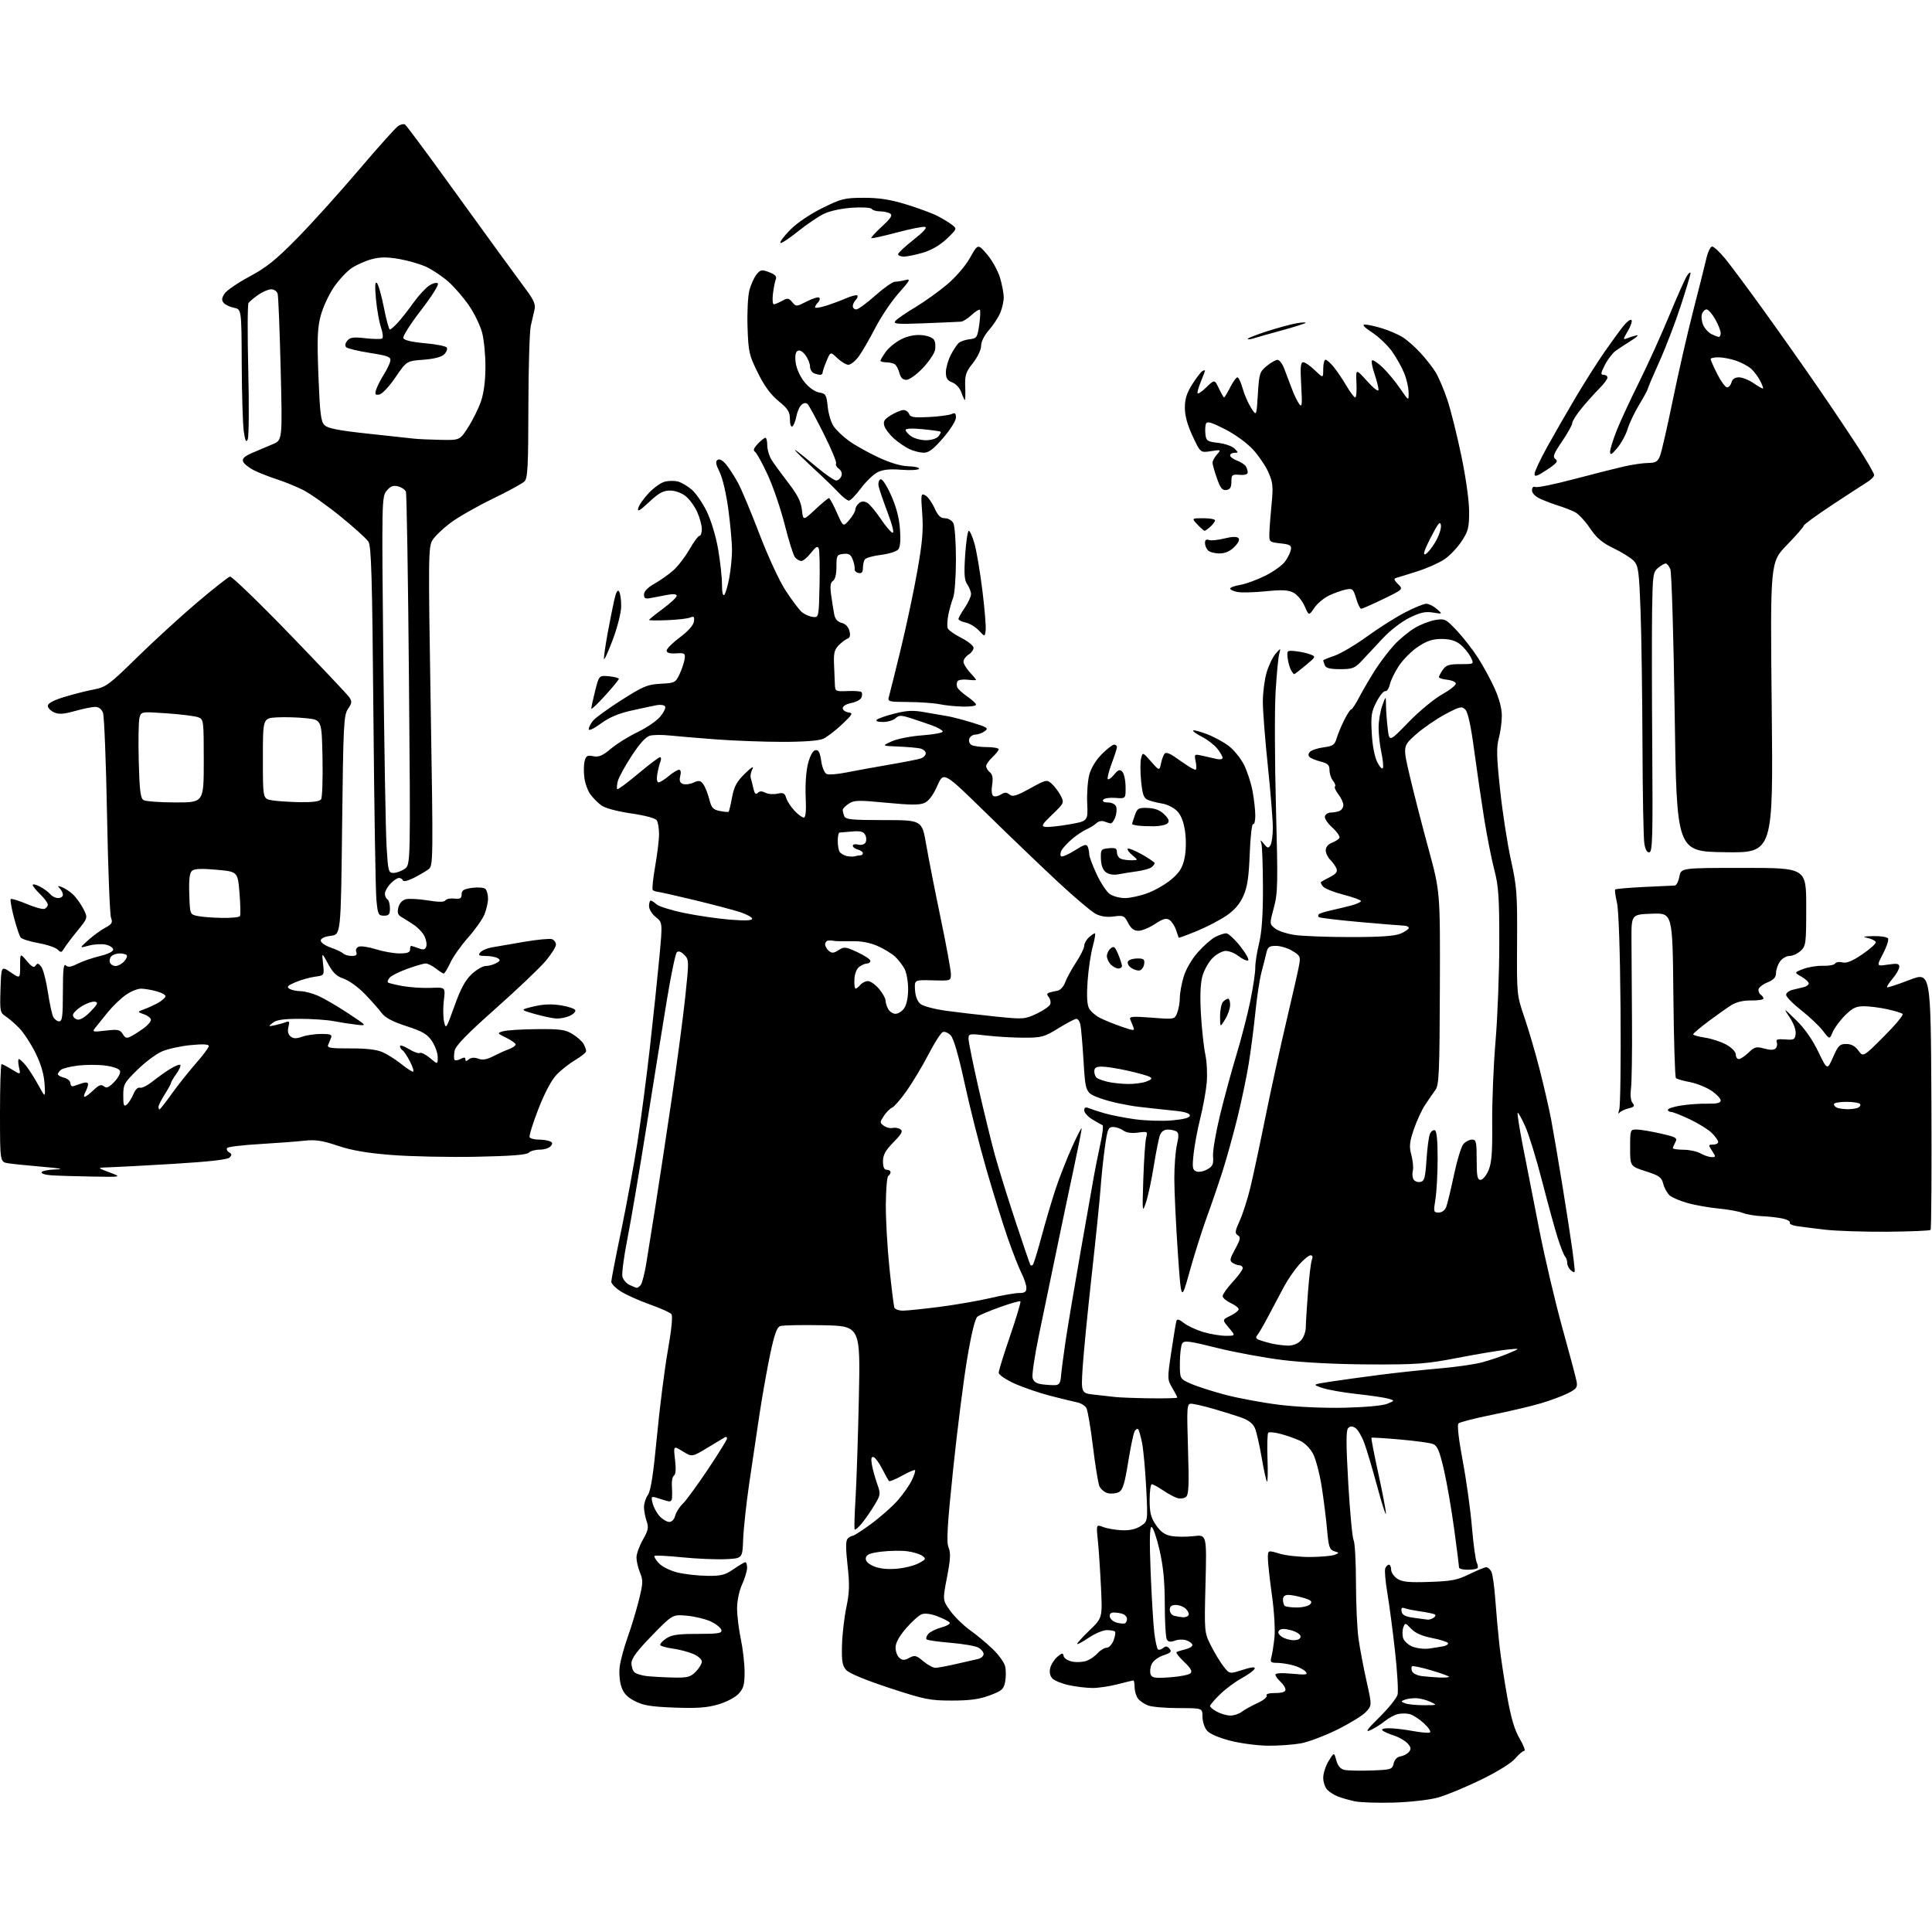 <?xml version="1.0" encoding="UTF-8" standalone="no"?>
<svg 
  version="1.1" 
  xmlns="http://www.w3.org/2000/svg" 
  xmlns:xlink="http://www.w3.org/1999/xlink" 
  xmlns:svg="http://www.w3.org/2000/svg"
  xmlns:rdf="http://www.w3.org/1999/02/22-rdf-syntax-ns#"
  xmlns:cc="http://creativecommons.org/ns#"
  xmlns:dc="http://purl.org/dc/elements/1.1/"
  viewBox="0 0 768 768"
  width="768"
  height="768"
>
<style>svg {background-color: white; }</style>"
<path stroke="none" fill="black" fill-rule="evenodd" d="M554.00,716.56C547.67,716.74 540.70,716.51 538.50,716.03C536.30,715.56 533.33,714.72 531.91,714.17C530.48,713.62 528.57,712.42 527.66,711.51C526.74,710.60 526.00,708.43 526.00,706.68C526.01,704.93 526.98,701.92 528.17,700.00C530.33,696.50 530.33,696.50 531.19,699.74C531.75,701.84 532.83,703.17 534.28,703.53C535.50,703.84 540.31,703.96 544.96,703.80C553.05,703.51 553.44,703.39 554.00,701.00C554.36,699.45 555.40,698.38 556.72,698.19C557.89,698.02 559.40,697.22 560.07,696.42C561.03,695.26 560.92,694.57 559.52,693.02C558.55,691.95 556.13,690.55 554.13,689.92C552.13,689.28 550.07,688.36 549.55,687.88C548.99,687.36 550.04,687.00 552.12,687.00C554.05,687.00 558.22,687.48 561.38,688.06C564.54,688.65 567.66,688.94 568.31,688.72C569.01,688.48 568.10,687.00 566.13,685.14C564.28,683.40 561.69,681.71 560.38,681.38C559.07,681.05 556.91,681.06 555.58,681.39C554.24,681.73 551.88,683.03 550.33,684.29C548.77,685.55 546.22,687.13 544.67,687.81C542.54,688.73 543.46,687.43 548.38,682.58C551.98,679.03 555.21,675.01 555.56,673.63C555.90,672.26 555.44,664.47 554.54,656.32C553.63,648.17 552.26,637.77 551.49,633.22C550.72,628.66 550.34,624.27 550.65,623.47C550.96,622.66 551.62,622.00 552.11,622.00C552.60,622.00 553.00,622.89 553.00,623.98C553.00,625.06 554.11,626.68 555.46,627.57C557.43,628.86 560.01,629.11 568.21,628.84C576.99,628.55 579.32,628.10 584.10,625.75C587.18,624.24 590.20,623.00 590.81,623.00C591.43,623.00 592.34,623.79 592.84,624.75C593.34,625.71 594.05,630.77 594.42,636.00C594.79,641.23 595.53,649.33 596.05,654.00C596.57,658.67 597.96,667.88 599.14,674.45C600.68,683.03 602.08,687.75 604.12,691.20C605.67,693.84 606.48,696.00 605.91,696.00C605.34,696.00 603.72,697.37 602.30,699.05C600.78,700.86 595.23,704.30 588.62,707.52C582.50,710.50 574.80,713.68 571.50,714.58C568.13,715.50 560.46,716.37 554.00,716.56zM504.11,693.94C499.93,693.91 493.12,693.02 489.00,691.95C484.35,690.74 480.84,689.20 479.75,687.89C478.79,686.73 478.00,684.25 478.00,682.39C478.00,679.00 478.00,679.00 468.57,679.00C463.38,679.00 457.90,678.53 456.40,677.96C454.89,677.39 453.08,676.15 452.36,675.21C451.65,674.27 451.05,672.26 451.03,670.75C451.01,669.24 450.80,668.00 450.55,668.00C450.30,668.00 447.51,668.67 444.34,669.50C441.17,670.33 436.67,671.00 434.34,671.00C432.01,671.00 427.82,670.51 425.03,669.91C422.25,669.32 419.27,668.13 418.41,667.27C417.39,666.25 417.07,664.81 417.47,663.11C417.81,661.67 419.08,659.66 420.29,658.63C422.23,657.00 422.54,656.96 422.82,658.35C422.99,659.23 424.56,660.20 426.33,660.53C428.08,660.86 430.64,660.70 432.01,660.18C433.38,659.66 435.36,658.28 436.40,657.11C437.45,655.95 439.04,655.00 439.94,655.00C440.83,655.00 442.06,653.68 442.67,652.06C443.28,650.44 443.53,648.86 443.22,648.56C442.92,648.25 441.46,648.00 439.98,648.00C438.51,648.00 435.33,649.32 432.92,650.94C430.52,652.56 428.39,653.72 428.19,653.52C427.99,653.33 430.18,650.91 433.04,648.15C438.25,643.13 438.25,643.13 437.65,630.82C437.32,624.04 436.76,615.68 436.40,612.23C435.76,605.96 435.76,605.96 438.57,607.03C440.11,607.61 443.45,608.19 445.98,608.30C449.07,608.43 451.53,607.88 453.44,606.63C456.30,604.76 456.30,604.76 455.64,591.63C455.27,584.41 454.53,576.29 453.99,573.58C453.44,570.88 452.75,568.42 452.44,568.11C452.14,567.81 451.52,568.16 451.06,568.90C450.60,569.64 449.44,575.16 448.47,581.16C447.07,589.86 446.32,592.29 444.77,593.13C443.69,593.70 441.72,593.89 440.37,593.56C439.03,593.22 437.52,591.94 437.01,590.72C436.51,589.50 435.36,582.43 434.46,575.02C433.56,567.61 432.40,560.75 431.88,559.78C431.37,558.81 429.72,557.77 428.22,557.47C426.72,557.17 421.90,555.99 417.50,554.85C413.10,553.72 406.69,551.52 403.25,549.96C399.79,548.39 397.00,546.48 397.00,545.69C397.00,544.89 399.04,538.28 401.54,531.00C404.04,523.71 405.88,517.55 405.64,517.30C405.40,517.06 401.79,518.07 397.63,519.55C393.46,521.03 389.38,522.75 388.57,523.37C387.61,524.10 386.16,529.99 384.48,540.00C383.04,548.52 380.54,568.31 378.90,583.96C376.56,606.41 376.17,613.00 377.07,615.17C377.96,617.31 377.83,619.86 376.45,626.99C374.69,636.07 374.69,636.07 377.70,640.28C379.36,642.60 382.90,646.08 385.58,648.00C388.26,649.92 392.34,653.32 394.65,655.55C396.97,657.78 399.17,660.82 399.54,662.31C399.91,663.79 399.93,666.56 399.58,668.45C399.00,671.51 398.34,672.10 393.43,673.94C389.28,675.49 385.57,676.00 378.38,676.00C369.63,676.00 367.58,675.59 353.57,670.99C344.11,667.89 337.57,665.18 336.40,663.88C334.84,662.14 334.54,660.41 334.70,654.06C334.81,649.82 335.59,643.04 336.43,638.99C337.68,633.00 337.77,629.89 336.91,622.19C336.15,615.29 336.16,612.44 336.98,611.62C337.60,611.00 338.49,610.50 338.97,610.50C339.45,610.50 342.79,608.34 346.38,605.70C349.98,603.06 354.69,598.89 356.86,596.43C359.02,593.96 361.55,590.35 362.48,588.39C363.41,586.44 363.98,584.64 363.74,584.40C363.50,584.17 361.19,585.15 358.60,586.60C356.01,588.05 353.67,589.01 353.40,588.74C353.13,588.47 351.92,586.30 350.71,583.92C349.49,581.55 347.94,579.43 347.26,579.22C346.37,578.95 346.18,579.78 346.58,582.17C346.89,584.00 347.83,587.42 348.66,589.76C350.12,593.88 350.09,594.17 347.64,598.26C346.24,600.59 343.99,603.85 342.64,605.50C341.29,607.15 339.99,608.27 339.76,608.00C339.53,607.73 339.67,602.33 340.07,596.00C340.46,589.67 341.07,571.59 341.41,555.80C342.02,527.10 342.02,527.10 326.94,526.80C318.64,526.64 311.07,526.79 310.12,527.15C308.84,527.62 307.79,530.56 306.19,538.15C304.98,543.84 303.08,554.55 301.95,561.94C300.83,569.33 298.96,581.93 297.79,589.94C296.63,597.95 295.56,607.88 295.41,612.00C295.14,619.50 295.14,619.50 288.34,619.80C284.60,619.97 276.84,619.63 271.10,619.05C265.36,618.47 260.44,618.23 260.16,618.50C259.89,618.78 260.68,620.10 261.93,621.43C263.22,622.80 266.44,624.39 269.35,625.10C272.18,625.78 277.46,626.38 281.08,626.42C286.70,626.49 288.23,626.10 291.63,623.75C293.82,622.24 295.92,621.00 296.30,621.00C296.69,621.00 296.99,622.01 296.98,623.25C296.97,624.49 296.07,627.46 294.98,629.86C293.83,632.39 293.00,636.37 293.00,639.36C293.00,642.19 293.67,647.65 294.48,651.50C295.30,655.35 295.97,661.25 295.98,664.60C296.00,669.67 295.59,671.15 293.60,673.30C292.23,674.78 288.74,676.60 285.44,677.56C281.01,678.85 277.00,679.13 268.09,678.80C258.76,678.44 255.69,677.94 252.34,676.20C249.24,674.60 247.86,673.11 246.97,670.40C246.28,668.32 246.03,664.83 246.37,662.30C246.71,659.86 248.14,654.62 249.55,650.68C250.97,646.73 252.96,640.13 253.98,636.02C255.63,629.39 255.67,628.16 254.42,625.15C253.64,623.28 253.01,620.57 253.01,619.13C253.02,617.68 254.16,614.51 255.55,612.08C257.68,608.35 257.92,607.20 257.04,604.68C256.47,603.04 256.00,600.52 256.00,599.07C256.00,597.63 256.71,595.43 257.58,594.19C258.70,592.59 259.73,585.91 261.12,571.22C262.20,559.82 264.15,544.42 265.45,537.00C266.96,528.45 267.49,523.09 266.89,522.37C266.38,521.75 262.52,520.02 258.31,518.53C254.11,517.04 248.95,514.73 246.84,513.40C244.73,512.06 243.00,510.31 243.00,509.51C243.00,508.70 244.76,499.59 246.92,489.27C249.07,478.95 251.99,463.07 253.41,454.00C254.82,444.92 257.06,427.82 258.39,416.00C259.72,404.18 261.39,388.25 262.10,380.61C263.39,366.73 263.39,366.73 260.70,364.58C259.21,363.39 258.00,361.43 258.00,360.21C258.00,359.00 258.30,358.00 258.67,358.00C259.04,358.00 260.09,358.67 261.00,359.50C261.91,360.32 266.89,361.87 272.08,362.94C277.26,364.01 285.44,365.20 290.25,365.58C296.17,366.05 299.00,365.93 299.00,365.22C299.00,364.64 296.86,363.46 294.25,362.60C291.64,361.75 283.65,359.63 276.50,357.91C269.35,356.18 262.72,354.68 261.77,354.57C260.82,354.46 259.78,354.12 259.47,353.80C259.15,353.48 259.59,349.24 260.44,344.36C261.30,339.49 261.99,333.70 261.98,331.50C261.97,329.30 261.57,326.87 261.08,326.10C260.55,325.26 256.48,324.16 250.85,323.34C245.31,322.53 240.51,321.24 239.06,320.17C237.72,319.18 235.78,317.24 234.74,315.85C233.70,314.46 232.61,311.48 232.30,309.22C232.00,306.97 232.04,303.98 232.39,302.59C232.93,300.44 233.45,300.14 235.82,300.61C238.02,301.05 239.51,300.42 242.88,297.60C245.23,295.63 250.01,292.66 253.50,291.00C256.99,289.33 261.01,286.59 262.43,284.90C263.85,283.21 264.73,281.38 264.39,280.82C264.04,280.26 262.58,280.03 261.13,280.30C259.68,280.57 255.15,281.54 251.06,282.45C245.87,283.60 242.17,285.17 238.81,287.64C235.94,289.74 234.01,290.63 234.03,289.84C234.05,289.10 234.85,287.56 235.81,286.41C236.77,285.27 241.88,281.58 247.16,278.22C255.71,272.78 257.40,272.07 262.63,271.80C268.25,271.51 268.56,271.35 270.14,267.98C271.05,266.05 271.95,263.35 272.15,261.98C272.47,259.69 272.22,259.52 268.75,259.72C266.19,259.87 265.00,259.52 265.00,258.61C265.00,257.88 267.36,255.52 270.25,253.37C273.52,250.94 275.63,248.56 275.84,247.09C276.12,245.13 275.86,244.85 274.34,245.48C273.33,245.90 269.24,246.37 265.25,246.53C261.26,246.70 258.00,246.65 258.00,246.44C258.00,246.23 260.48,244.23 263.50,242.00C266.52,239.77 269.00,237.45 269.00,236.86C269.00,236.15 267.70,236.02 265.25,236.47C263.19,236.85 260.26,237.41 258.75,237.71C256.51,238.15 256.00,237.89 256.00,236.31C256.00,235.08 257.50,233.52 260.11,232.06C262.36,230.79 265.73,228.42 267.58,226.80C269.43,225.17 272.34,221.40 274.05,218.42C275.75,215.44 277.56,213.00 278.07,213.00C278.58,213.00 278.99,211.76 278.98,210.25C278.97,208.74 278.12,205.66 277.10,203.42C276.08,201.18 274.01,198.37 272.49,197.17C270.88,195.91 268.31,195.00 266.32,195.00C263.66,195.00 261.85,195.99 258.03,199.57C254.24,203.11 253.28,203.64 253.72,201.95C254.04,200.76 255.92,198.06 257.92,195.97C259.91,193.87 262.77,191.84 264.27,191.47C265.77,191.09 268.09,191.06 269.42,191.39C270.76,191.73 273.22,193.15 274.89,194.56C276.57,195.97 279.29,199.91 280.95,203.31C282.69,206.90 284.60,213.23 285.48,218.38C286.32,223.27 287.00,229.54 287.00,232.33C287.00,235.44 287.36,237.03 287.92,236.45C288.42,235.93 289.32,232.83 289.92,229.57C290.51,226.30 291.00,221.35 290.99,218.57C290.99,215.78 290.34,208.62 289.55,202.66C288.73,196.43 287.25,190.07 286.08,187.71C284.53,184.57 284.34,183.40 285.27,182.80C286.04,182.30 287.32,183.01 288.71,184.72C289.92,186.20 292.03,189.47 293.39,191.98C294.75,194.48 298.57,203.60 301.87,212.24C305.28,221.17 309.77,230.87 312.28,234.72C314.71,238.45 317.58,242.28 318.65,243.23C319.73,244.18 321.71,245.08 323.05,245.23C325.50,245.50 325.50,245.50 325.78,232.55C325.94,225.43 325.80,218.92 325.48,218.08C325.03,216.91 324.32,217.29 322.37,219.78C320.99,221.55 319.27,223.00 318.55,223.00C317.83,223.00 316.70,222.34 316.03,221.54C315.37,220.74 313.53,214.94 311.96,208.65C310.38,202.37 307.33,193.42 305.17,188.75C303.02,184.09 300.74,179.95 300.10,179.56C299.29,179.06 299.64,178.11 301.22,176.44C302.47,175.12 303.84,174.03 304.25,174.02C304.66,174.01 305.00,175.37 305.00,177.04C305.00,178.70 305.76,181.29 306.70,182.79C307.63,184.28 310.62,188.38 313.34,191.91C317.03,196.69 318.41,199.42 318.77,202.67C319.26,207.03 319.26,207.03 324.09,202.51C326.74,200.03 329.18,198.00 329.51,198.00C329.84,198.00 331.25,200.58 332.65,203.74C335.19,209.48 335.19,209.48 337.59,206.69C338.92,205.15 340.00,203.29 340.00,202.57C340.00,201.84 340.65,200.70 341.45,200.04C342.46,199.20 343.44,199.14 344.70,199.85C345.69,200.40 348.07,203.22 350.00,206.11C351.93,208.99 354.07,211.54 354.76,211.76C355.54,212.02 354.83,209.02 352.88,203.84C351.15,199.25 349.53,194.54 349.28,193.37C349.02,192.19 349.31,190.93 349.92,190.55C350.60,190.13 352.20,192.46 354.13,196.68C356.22,201.28 357.40,205.70 357.75,210.24C358.09,214.72 357.86,217.46 357.06,218.42C356.40,219.22 353.30,220.19 350.18,220.57C347.06,220.96 344.17,221.77 343.77,222.39C343.36,223.00 343.02,224.55 343.02,225.82C343.00,227.51 342.52,228.04 341.25,227.76C340.29,227.55 339.61,226.86 339.74,226.23C339.87,225.59 339.53,223.90 338.99,222.47C338.20,220.40 337.44,219.93 335.25,220.18C332.68,220.48 332.50,220.81 332.50,225.28C332.50,228.27 331.98,230.38 331.12,230.92C330.09,231.56 329.91,233.02 330.41,236.64C330.78,239.31 331.32,242.74 331.62,244.25C331.98,246.09 332.96,247.20 334.59,247.61C336.10,247.99 337.26,249.20 337.67,250.81C338.11,252.55 337.88,253.54 336.96,253.85C336.22,254.09 334.65,255.26 333.46,256.45C331.71,258.20 331.35,259.61 331.54,264.05C331.66,267.05 331.82,270.72 331.88,272.21C332.00,274.81 332.21,274.91 336.92,274.71C339.62,274.59 342.11,274.77 342.44,275.11C342.77,275.44 342.78,276.41 342.45,277.26C342.13,278.11 340.32,279.09 338.43,279.45C336.48,279.81 335.00,280.69 335.00,281.48C335.00,282.24 336.00,283.00 337.22,283.18C339.22,283.47 338.98,283.92 334.66,288.00C332.04,290.48 328.68,293.04 327.19,293.70C325.52,294.45 319.39,294.91 311.00,294.90C303.57,294.90 291.65,294.45 284.50,293.91C277.35,293.37 269.12,292.67 266.21,292.37C263.30,292.06 259.80,292.08 258.42,292.43C256.74,292.85 254.34,295.49 251.08,300.47C248.42,304.54 245.94,309.08 245.58,310.56C245.21,312.03 245.11,313.44 245.36,313.70C245.62,313.95 249.35,311.20 253.66,307.58C257.97,303.97 261.89,301.00 262.36,301.00C262.83,301.00 262.90,301.79 262.52,302.75C262.14,303.71 261.58,305.96 261.28,307.75C260.96,309.71 261.16,311.00 261.79,311.00C262.37,311.00 264.18,309.88 265.82,308.50C267.45,307.12 269.29,306.00 269.91,306.00C270.61,306.00 270.80,306.94 270.41,308.49C269.96,310.29 270.25,311.16 271.46,311.62C272.38,311.97 274.28,311.74 275.68,311.10C277.83,310.12 278.44,310.22 279.55,311.72C280.28,312.70 281.34,315.35 281.92,317.62C282.81,321.13 283.44,321.84 286.14,322.38C287.89,322.73 289.47,322.86 289.65,322.68C289.84,322.50 290.45,319.91 291.01,316.92C291.83,312.60 292.87,310.69 296.13,307.50C298.66,305.02 299.80,304.33 299.11,305.68C298.50,306.88 298.19,308.45 298.42,309.18C298.65,309.90 299.12,311.80 299.47,313.39C299.94,315.50 300.41,315.99 301.21,315.19C301.97,314.43 302.89,314.41 304.21,315.11C305.26,315.67 307.40,315.85 308.97,315.51C311.36,314.98 311.94,315.26 312.53,317.19C312.91,318.46 314.38,320.74 315.80,322.25C317.22,323.76 318.88,325.00 319.51,325.00C320.29,325.00 320.53,322.45 320.27,316.75C320.06,311.95 320.44,306.42 321.20,303.51C322.01,300.40 323.11,298.41 324.13,298.21C325.37,297.97 325.92,299.00 326.45,302.51C326.86,305.26 327.77,307.36 328.69,307.71C329.55,308.04 333.00,307.75 336.37,307.08C339.74,306.40 347.28,305.03 353.13,304.03C358.98,303.03 364.72,301.91 365.88,301.54C367.05,301.17 368.00,300.23 368.00,299.45C368.00,298.67 366.99,297.81 365.75,297.52C364.51,297.24 360.57,296.90 357.00,296.76C350.50,296.50 350.50,296.50 354.50,294.69C356.73,293.68 362.16,292.62 366.78,292.29C371.34,291.96 374.92,291.27 374.75,290.74C374.57,290.22 372.65,289.14 370.46,288.35C368.28,287.56 364.49,286.27 362.04,285.49C358.16,284.25 357.37,284.26 355.96,285.53C355.07,286.34 352.83,287.00 350.97,287.00C348.93,287.00 347.97,286.64 348.55,286.10C349.07,285.60 352.28,284.49 355.67,283.64C360.61,282.39 363.02,282.29 367.67,283.14C370.88,283.72 374.85,284.40 376.50,284.66C378.15,284.91 382.60,286.06 386.38,287.22C392.56,289.12 393.08,289.47 391.44,290.67C390.44,291.40 388.79,292.00 387.78,292.00C386.77,292.00 385.66,292.72 385.32,293.60C384.99,294.48 385.34,295.60 386.10,296.09C386.87,296.57 389.64,296.98 392.25,296.98C394.86,296.99 397.00,297.37 397.00,297.83C397.00,298.28 395.88,299.71 394.50,301.00C393.12,302.29 392.00,303.89 392.00,304.55C392.00,305.21 392.67,306.31 393.49,306.99C394.56,307.88 394.82,309.30 394.39,311.99C394.03,314.22 394.22,316.02 394.85,316.41C395.44,316.77 396.80,316.52 397.88,315.84C399.42,314.88 400.15,314.88 401.32,315.85C402.52,316.85 404.03,316.40 409.44,313.42C415.97,309.84 416.12,309.80 418.15,311.63C419.28,312.66 420.86,314.77 421.66,316.32C423.09,319.08 423.03,319.24 418.31,323.77C414.21,327.71 413.80,328.44 415.50,328.70C416.60,328.87 420.88,328.43 425.00,327.71C432.50,326.40 432.50,326.40 432.18,319.32C432.00,315.42 432.38,310.29 433.03,307.90C433.73,305.28 435.68,302.08 437.98,299.79C440.06,297.70 442.27,296.00 442.88,296.00C443.50,296.00 444.00,296.43 444.00,296.96C444.00,297.49 443.06,300.45 441.90,303.53C440.75,306.62 440.06,309.40 440.38,309.71C440.69,310.03 441.83,309.21 442.90,307.89C444.46,305.99 445.11,305.75 446.12,306.74C446.81,307.42 447.40,310.12 447.44,312.74C447.50,317.50 447.50,317.50 443.36,317.17C441.08,317.00 438.91,317.33 438.55,317.92C438.14,318.59 438.88,319.00 440.47,319.00C441.94,319.00 443.33,319.70 443.68,320.62C444.02,321.51 443.87,323.42 443.33,324.87C442.79,326.32 441.94,327.42 441.43,327.32C440.92,327.23 439.77,326.86 438.88,326.52C437.99,326.17 436.64,326.48 435.88,327.20C435.12,327.93 433.36,329.03 431.97,329.64C430.58,330.25 427.99,331.98 426.20,333.48C424.42,334.99 422.51,337.04 421.97,338.05C421.44,339.05 421.38,340.12 421.85,340.41C422.32,340.70 424.76,339.63 427.27,338.04C431.04,335.65 431.94,335.41 432.42,336.65C432.74,337.48 433.00,338.84 433.00,339.67C433.00,340.50 434.31,344.01 435.91,347.47C437.52,350.93 439.87,354.49 441.14,355.38C442.41,356.27 445.13,357.00 447.18,357.00C449.24,357.00 453.34,356.10 456.29,354.99C459.24,353.89 463.50,351.41 465.75,349.48C468.91,346.78 470.07,344.90 470.86,341.21C471.46,338.41 471.56,334.06 471.11,330.71C470.59,326.86 469.57,324.17 468.01,322.51C466.73,321.14 464.06,319.77 462.09,319.45C460.12,319.13 457.55,318.49 456.40,318.02C454.67,317.33 454.17,316.00 453.62,310.61C453.25,307.00 453.24,302.90 453.59,301.49C454.23,298.94 454.23,298.94 457.56,302.72C460.88,306.50 460.88,306.50 461.57,303.23C461.95,301.43 462.67,299.70 463.17,299.39C463.68,299.08 465.25,299.65 466.67,300.66C468.09,301.67 470.43,303.29 471.88,304.24C473.32,305.20 474.83,305.99 475.23,305.99C475.62,306.00 475.67,304.58 475.32,302.84C474.69,299.69 474.70,299.69 478.09,300.45C479.97,300.87 482.51,301.44 483.75,301.72C484.99,302.00 486.00,301.79 486.00,301.25C486.00,300.71 485.06,299.07 483.91,297.61C482.75,296.14 480.01,294.03 477.81,292.90C475.61,291.78 474.02,290.65 474.28,290.39C474.54,290.13 477.01,290.77 479.76,291.82C482.51,292.86 486.42,294.98 488.45,296.53C490.48,298.08 493.19,301.42 494.48,303.96C495.77,306.50 497.31,311.23 497.91,314.47C498.51,317.72 499.00,322.11 499.00,324.24C499.00,326.37 498.61,327.88 498.13,327.58C497.66,327.29 497.06,332.55 496.79,339.27C496.43,348.67 495.85,352.57 494.27,356.13C492.87,359.30 490.76,361.76 487.58,363.95C485.03,365.70 479.73,368.46 475.81,370.08C471.89,371.69 468.62,372.90 468.55,372.76C468.48,372.62 467.99,371.20 467.46,369.60C466.93,368.01 465.75,366.24 464.84,365.66C463.56,364.86 462.24,365.24 459.11,367.31C456.87,368.79 453.92,370.00 452.55,370.00C450.76,370.00 449.59,369.11 448.44,366.88C446.94,363.98 446.54,363.80 442.73,364.31C440.00,364.68 437.60,364.33 435.57,363.28C433.88,362.40 427.13,356.70 420.57,350.60C414.01,344.49 401.10,332.12 391.88,323.09C375.11,306.69 375.11,306.69 372.61,312.34C370.99,316.01 369.21,318.40 367.55,319.16C365.59,320.05 362.03,320.04 352.40,319.11C341.27,318.03 339.54,318.07 337.41,319.47C336.08,320.34 335.00,321.45 335.00,321.94C335.00,322.43 335.27,323.55 335.61,324.42C336.12,325.76 338.47,326.00 351.36,326.00C366.50,326.00 366.50,326.00 368.18,335.75C369.10,341.11 371.69,354.27 373.93,365.00C376.17,375.73 378.00,385.72 378.00,387.20C378.00,389.90 378.00,389.90 370.75,389.70C363.50,389.50 363.50,389.50 363.73,393.50C363.88,396.01 364.69,398.09 365.89,399.09C366.95,399.96 371.57,401.18 376.16,401.81C380.75,402.43 389.60,403.47 395.84,404.10C406.79,405.22 407.34,405.18 412.04,402.98C414.71,401.73 417.15,400.04 417.47,399.23C417.78,398.41 417.53,397.13 416.90,396.39C416.05,395.35 416.11,394.91 417.14,394.57C417.89,394.32 419.36,393.98 420.41,393.81C421.47,393.64 422.81,392.16 423.42,390.50C424.02,388.85 425.97,385.27 427.76,382.55C429.54,379.83 431.00,376.87 431.00,375.96C431.00,375.05 431.82,373.57 432.83,372.65C433.83,371.74 434.92,371.00 435.24,371.00C435.56,371.00 435.17,373.36 434.38,376.25C433.59,379.14 432.67,385.35 432.33,390.06C431.93,395.77 432.12,399.35 432.89,400.80C433.53,402.00 435.47,403.71 437.19,404.60C438.92,405.49 442.77,407.06 445.76,408.09C450.83,409.83 451.15,409.84 450.50,408.23C450.12,407.28 449.56,405.90 449.26,405.16C448.82,404.08 450.42,403.96 457.84,404.54C466.95,405.25 466.95,405.25 467.98,402.56C468.54,401.08 469.00,398.41 469.00,396.62C469.00,394.83 469.67,391.10 470.50,388.33C471.38,385.36 473.68,381.37 476.11,378.61C478.38,376.04 481.51,373.27 483.06,372.47C484.62,371.66 486.59,371.00 487.43,371.00C488.27,371.00 490.81,373.35 493.08,376.22C495.34,379.09 496.71,381.60 496.11,381.80C495.51,382.00 493.83,381.22 492.37,380.08C490.92,378.94 488.63,378.00 487.29,378.00C485.94,378.00 483.58,379.27 482.00,380.84C480.44,382.41 478.62,385.67 477.96,388.09C477.16,391.04 476.97,396.08 477.40,403.30C477.75,409.24 478.54,416.41 479.15,419.25C479.75,422.08 479.99,427.15 479.68,430.52C479.37,433.88 478.21,440.20 477.12,444.56C476.02,448.93 474.83,455.31 474.47,458.74C473.89,464.14 474.04,465.08 475.56,465.66C476.52,466.03 478.48,465.67 479.91,464.85C482.08,463.61 482.45,462.77 482.20,459.64C482.04,457.59 483.28,450.26 484.96,443.36C486.64,436.45 489.59,425.58 491.53,419.20C493.46,412.83 495.95,403.18 497.05,397.76C498.15,392.34 499.03,386.47 498.99,384.70C498.95,382.94 499.63,378.57 500.50,375.00C501.59,370.47 502.06,363.76 502.04,352.84C502.02,344.22 501.74,336.35 501.42,335.34C500.90,333.69 501.01,333.71 502.46,335.50C503.85,337.21 504.21,337.28 505.02,336.00C505.54,335.17 505.97,332.02 505.97,329.00C505.97,325.98 505.08,314.95 503.99,304.51C502.89,294.06 502.00,282.55 502.00,278.94C502.00,275.32 502.68,270.08 503.51,267.28C504.34,264.49 505.95,261.14 507.09,259.85C509.15,257.50 509.15,257.50 508.49,260.00C508.12,261.38 507.48,268.12 507.07,275.00C506.65,281.88 506.72,302.55 507.21,320.95C508.03,351.38 507.96,354.97 506.37,360.84C504.63,367.28 504.63,367.28 506.84,369.07C508.06,370.06 511.63,371.23 514.78,371.68C517.92,372.13 527.92,372.50 537.00,372.50C548.73,372.50 554.44,372.10 556.75,371.13C558.54,370.37 560.00,369.36 560.00,368.88C560.00,368.40 559.21,367.99 558.25,367.97C557.29,367.95 549.36,367.30 540.64,366.53C531.91,365.75 524.53,364.86 524.22,364.56C523.92,364.25 523.93,363.74 524.26,363.41C524.58,363.09 526.79,362.39 529.17,361.87C531.55,361.34 535.19,360.46 537.25,359.92C539.31,359.37 541.00,358.59 541.00,358.18C541.00,357.78 537.88,356.64 534.07,355.66C530.26,354.68 526.59,353.22 525.93,352.41C525.26,351.61 524.89,350.79 525.11,350.60C525.32,350.41 526.95,349.52 528.72,348.62C531.03,347.44 531.75,346.52 531.29,345.32C530.94,344.40 529.83,342.83 528.83,341.83C527.82,340.82 527.00,339.09 527.00,337.98C527.00,336.76 527.96,335.59 529.40,335.04C530.72,334.53 532.09,333.67 532.43,333.11C532.77,332.56 531.50,330.68 529.60,328.95C527.62,327.15 526.37,325.20 526.68,324.40C526.97,323.63 528.03,323.00 529.03,323.00C530.02,323.00 531.55,322.73 532.42,322.39C533.29,322.06 534.00,320.99 534.00,320.03C534.00,319.06 533.11,317.14 532.03,315.77C530.95,314.39 530.34,312.99 530.68,312.66C531.01,312.32 530.66,311.29 529.89,310.36C529.13,309.44 528.50,307.55 528.50,306.16C528.50,304.12 527.84,303.47 525.00,302.74C523.08,302.25 521.07,301.43 520.55,300.92C519.95,300.34 520.04,299.56 520.78,298.82C521.43,298.17 523.87,297.38 526.21,297.07C529.86,296.58 530.58,296.08 531.33,293.50C531.82,291.85 533.17,288.59 534.34,286.25C535.50,283.91 536.76,282.00 537.12,282.00C537.49,282.00 538.96,279.76 540.39,277.02C541.82,274.29 544.64,269.48 546.64,266.34C548.65,263.20 552.07,258.71 554.23,256.36C556.40,254.01 560.10,250.96 562.46,249.58C564.82,248.19 568.50,246.78 570.65,246.44C574.35,245.85 574.80,246.07 579.23,250.81C581.80,253.56 585.56,258.41 587.59,261.58C589.62,264.75 592.57,270.18 594.14,273.65C595.93,277.60 597.00,281.64 597.00,284.46C597.00,286.94 596.46,291.00 595.80,293.47C594.81,297.14 594.91,300.96 596.34,314.19C597.29,323.10 599.23,335.60 600.64,341.95C602.97,352.48 603.18,355.36 603.06,374.50C602.93,395.49 602.93,395.50 606.00,404.50C607.70,409.45 610.45,418.90 612.13,425.50C613.81,432.10 615.82,440.88 616.60,445.00C617.38,449.12 619.38,460.82 621.04,471.00C622.69,481.18 624.47,492.65 624.99,496.50C625.51,500.35 625.95,504.12 625.97,504.87C625.99,505.98 625.71,506.00 624.50,505.00C623.67,504.32 623.00,503.00 623.00,502.08C623.00,501.15 622.61,499.97 622.12,499.45C621.64,498.93 620.32,495.57 619.18,492.00C618.05,488.43 615.27,478.31 613.01,469.52C610.76,460.74 607.74,450.94 606.31,447.75C604.88,444.57 603.52,442.15 603.29,442.37C603.06,442.60 604.00,448.57 605.38,455.64C606.75,462.72 609.70,477.73 611.92,489.00C614.14,500.27 618.27,517.83 621.10,528.00C623.93,538.17 626.46,547.70 626.73,549.18C627.14,551.48 626.66,552.13 623.35,553.81C621.23,554.89 616.35,556.71 612.50,557.84C608.65,558.98 599.92,561.04 593.09,562.41C586.26,563.79 580.27,565.33 579.76,565.84C579.19,566.41 579.85,572.16 581.44,580.63C582.88,588.26 584.53,600.12 585.11,607.00C585.70,613.88 586.56,620.24 587.03,621.14C587.50,622.05 587.61,623.06 587.27,623.39C586.94,623.73 585.17,624.00 583.33,624.00C581.50,624.00 580.00,623.60 580.00,623.11C580.00,622.62 579.13,615.76 578.06,607.86C576.99,599.96 575.15,589.31 573.96,584.18C572.22,576.70 571.37,574.70 569.64,574.02C568.46,573.56 562.55,572.75 556.50,572.22C550.45,571.69 545.36,571.38 545.18,571.53C545.00,571.69 546.24,578.12 547.93,585.83C549.62,593.55 550.97,600.68 550.93,601.68C550.89,602.68 549.34,597.85 547.48,590.94C545.62,584.03 543.29,576.20 542.30,573.54C541.31,570.88 539.72,568.22 538.78,567.63C537.53,566.84 536.74,566.86 535.91,567.69C535.05,568.55 535.06,574.02 535.96,589.67C536.62,601.13 537.58,611.28 538.08,612.24C538.59,613.19 539.01,620.84 539.02,629.24C539.03,637.63 539.49,647.65 540.04,651.50C540.59,655.35 542.01,662.88 543.21,668.23C545.39,677.95 545.39,677.95 542.95,680.56C541.60,681.99 536.45,685.15 531.50,687.59C526.55,690.03 520.08,692.47 517.11,693.01C514.15,693.55 508.30,693.98 504.11,693.94zM489.06,681.96C490.47,681.98 492.49,681.32 493.56,680.50C494.63,679.67 497.45,678.11 499.82,677.02C502.20,675.94 503.86,674.59 503.51,674.02C503.12,673.39 504.43,673.00 506.94,673.00C509.67,673.00 511.00,672.56 511.00,671.65C511.00,670.92 510.10,669.50 509.00,668.50C507.90,667.50 507.00,666.24 507.00,665.70C507.00,665.09 509.50,664.94 513.60,665.33C519.30,665.86 520.03,665.75 518.99,664.49C518.33,663.69 516.14,662.58 514.14,662.02C512.14,661.47 509.21,661.01 507.63,661.01C505.14,661.00 504.85,660.70 505.39,658.75C505.73,657.51 506.28,654.02 506.61,651.00C506.95,647.87 506.52,640.56 505.60,634.04C504.72,627.74 504.00,621.14 504.00,619.39C504.00,616.20 504.00,616.20 508.66,617.60C511.22,618.37 516.73,618.97 520.91,618.93C525.08,618.89 529.40,618.51 530.50,618.08C532.46,617.31 532.46,617.28 530.36,616.62C528.51,616.03 528.14,614.91 527.55,608.22C527.18,603.97 526.22,596.31 525.43,591.19C524.63,586.06 523.10,580.16 522.04,578.07C520.89,575.82 518.76,573.65 516.80,572.73C514.98,571.88 511.54,570.66 509.15,570.02C506.76,569.39 504.51,569.16 504.15,569.52C503.79,569.87 503.66,574.52 503.85,579.83C504.04,585.15 503.95,589.26 503.64,588.96C503.33,588.66 502.39,584.39 501.54,579.46C500.69,574.53 499.50,569.28 498.89,567.79C498.15,565.97 496.44,564.60 493.65,563.58C491.37,562.76 486.30,561.16 482.39,560.04C478.48,558.92 474.48,558.00 473.49,558.00C471.81,558.00 471.74,559.15 472.25,575.96C472.70,590.37 472.54,594.14 471.45,595.04C470.71,595.66 469.13,595.86 467.94,595.48C466.76,595.11 464.20,593.72 462.26,592.40C460.31,591.08 458.33,590.00 457.86,590.00C457.39,590.00 457.00,592.82 457.00,596.27C457.00,601.31 457.49,603.26 459.51,606.22C461.33,608.91 462.98,610.09 465.59,610.58C467.56,610.95 471.54,610.98 474.44,610.64C479.70,610.02 479.70,610.02 479.21,629.47C478.72,648.93 478.72,648.93 481.44,654.30C482.93,657.25 485.20,660.97 486.47,662.56C488.77,665.45 488.77,665.45 493.95,663.80C497.51,662.66 499.00,662.51 498.74,663.32C498.53,663.97 496.24,665.66 493.65,667.08C491.06,668.50 487.15,671.40 484.97,673.53C482.79,675.66 481.00,677.75 481.00,678.17C481.00,678.59 482.24,679.61 483.75,680.43C485.26,681.25 487.65,681.94 489.06,681.96zM566.00,677.85C571.46,677.84 571.48,677.83 568.50,676.46C566.85,675.71 564.30,675.07 562.83,675.05C561.36,675.02 559.37,675.30 558.40,675.67C556.77,676.30 556.79,676.40 558.57,677.10C559.63,677.52 562.98,677.85 566.00,677.85zM267.30,666.84C273.29,666.98 274.38,666.71 276.55,664.55C277.90,663.20 279.00,661.37 279.00,660.49C279.00,659.61 277.42,658.24 275.48,657.43C273.54,656.62 269.93,655.68 267.45,655.34C264.97,655.00 262.74,654.38 262.48,653.97C262.23,653.56 263.25,652.38 264.76,651.36C266.97,649.86 269.40,649.50 277.28,649.50C285.42,649.50 287.00,649.25 286.78,648.00C286.62,647.17 284.80,645.67 282.72,644.65C280.64,643.64 276.33,642.57 273.14,642.28C267.34,641.75 267.34,641.75 259.19,650.13C253.23,656.25 251.04,659.21 251.02,661.13C251.01,662.57 251.56,664.22 252.25,664.80C252.94,665.37 255.08,666.03 257.00,666.26C258.93,666.49 263.56,666.75 267.30,666.84zM465.09,666.76C468.97,666.48 472.64,665.76 473.24,665.16C474.04,664.36 473.34,663.11 470.67,660.59C468.64,658.68 467.33,656.93 467.74,656.70C468.16,656.47 469.74,655.98 471.25,655.62C472.76,655.26 474.00,654.51 474.00,653.95C474.00,653.39 472.99,652.56 471.75,652.10C470.49,651.63 468.43,651.66 467.08,652.17C465.37,652.81 464.43,652.70 463.85,651.79C463.40,651.08 463.02,644.80 463.02,637.83C463.00,628.58 462.44,622.70 460.91,616.08C459.76,611.08 458.34,607.00 457.75,607.00C457.01,607.00 456.90,612.51 457.41,625.25C457.82,635.29 458.47,646.07 458.87,649.22C459.27,652.36 459.90,655.24 460.27,655.61C460.65,655.98 461.58,655.77 462.34,655.13C463.41,654.24 464.01,654.31 464.91,655.40C465.88,656.56 465.44,657.03 462.48,658.01C460.42,658.69 458.41,660.20 457.80,661.54C457.22,662.82 457.03,664.64 457.39,665.57C457.94,667.01 459.09,667.19 465.09,666.76zM572.25,666.84C574.31,666.93 576.00,666.79 576.00,666.54C576.00,666.29 572.81,665.13 568.90,663.97C565.00,662.81 561.57,662.10 561.28,662.39C560.99,662.68 561.01,663.58 561.32,664.39C561.63,665.20 563.37,666.05 565.19,666.27C567.01,666.50 570.19,666.75 572.25,666.84zM371.83,662.99C372.75,662.98 376.43,662.30 380.00,661.48C383.57,660.67 387.51,659.77 388.75,659.48C389.99,659.20 391.00,658.31 391.00,657.52C391.00,656.72 390.03,655.55 388.85,654.92C387.67,654.29 382.72,653.44 377.84,653.04C372.96,652.63 368.69,652.02 368.34,651.68C368.00,651.33 368.28,650.37 368.97,649.53C369.67,648.70 371.99,647.54 374.15,646.96C376.30,646.38 377.82,645.51 377.52,645.03C377.22,644.55 375.06,643.42 372.71,642.53C370.02,641.50 367.68,641.20 366.37,641.70C365.23,642.14 362.43,644.66 360.15,647.31C357.40,650.49 356.00,653.08 356.00,654.94C356.00,656.49 356.69,658.33 357.53,659.03C358.78,660.06 359.53,660.06 361.48,659.01C363.62,657.86 364.22,658.01 367.02,660.36C368.74,661.81 370.91,662.99 371.83,662.99zM567.97,655.34C569.91,655.08 572.53,654.66 573.79,654.41C575.05,654.15 575.85,653.57 575.57,653.11C575.28,652.65 572.41,651.75 569.18,651.12C565.22,650.34 562.54,649.14 560.94,647.44C558.69,645.04 558.54,645.01 557.86,646.86C557.46,647.93 557.40,649.80 557.71,651.01C558.03,652.23 559.67,653.80 561.36,654.51C563.05,655.22 566.03,655.59 567.97,655.34zM514.19,652.00C515.98,652.00 517.00,651.47 517.00,650.55C517.00,649.72 515.40,648.65 513.28,648.07C510.71,647.36 509.24,647.36 508.53,648.09C507.82,648.81 508.10,649.58 509.44,650.57C510.51,651.36 512.65,652.00 514.19,652.00zM447.25,645.28C447.66,645.06 448.00,644.28 448.00,643.55C448.00,642.81 447.29,641.94 446.42,641.61C445.55,641.27 443.94,641.00 442.84,641.00C441.51,641.00 440.96,641.56 441.18,642.71C441.36,643.64 442.63,644.70 444.01,645.05C445.38,645.40 446.84,645.50 447.25,645.28zM567.50,643.83C568.05,643.91 569.11,643.58 569.86,643.11C570.60,642.64 570.83,642.03 570.36,641.75C569.89,641.48 567.30,640.94 564.62,640.55C561.94,640.16 559.08,639.58 558.27,639.27C557.23,638.88 556.90,639.27 557.16,640.60C557.43,642.01 558.67,642.65 562.01,643.10C564.48,643.43 566.95,643.76 567.50,643.83zM470.19,642.88C471.12,642.95 472.14,642.59 472.45,642.08C472.76,641.57 472.31,640.45 471.44,639.58C470.57,638.71 468.76,638.00 467.43,638.00C465.70,638.00 465.00,638.55 465.00,639.93C465.00,640.99 465.79,642.06 466.75,642.31C467.71,642.56 469.26,642.82 470.19,642.88zM515.54,639.00C517.86,639.00 520.26,638.40 520.87,637.66C521.76,636.59 521.19,636.07 518.13,635.16C516.00,634.52 513.31,634.00 512.13,634.00C510.73,634.00 510.00,634.63 510.00,635.83C510.00,636.84 510.30,637.97 510.67,638.33C511.03,638.70 513.23,639.00 515.54,639.00zM356.09,623.63C359.16,623.41 363.18,622.44 365.03,621.49C368.08,619.91 368.22,619.64 366.65,618.48C365.69,617.78 363.02,616.96 360.70,616.65C358.39,616.34 353.81,616.40 350.51,616.79C345.93,617.33 344.44,617.91 344.19,619.27C343.96,620.47 344.91,621.52 347.17,622.54C349.34,623.52 352.44,623.90 356.09,623.63zM266.07,605.00C267.06,605.00 268.04,603.96 268.40,602.53C268.74,601.17 270.09,599.03 271.40,597.78C272.70,596.53 277.20,590.38 281.39,584.12C285.57,577.87 289.00,572.33 289.00,571.81C289.00,571.30 288.66,571.06 288.25,571.29C287.84,571.51 284.71,573.38 281.30,575.46C275.10,579.22 275.10,579.22 271.39,576.93C267.68,574.64 267.68,574.64 268.34,580.26C268.77,583.86 268.62,586.12 267.93,586.54C267.35,586.90 266.96,588.62 267.08,590.35C267.20,592.08 267.23,594.34 267.15,595.37C267.04,596.75 266.48,597.07 265.00,596.62C263.90,596.28 262.03,595.71 260.85,595.34C258.90,594.75 258.77,594.96 259.43,597.59C259.82,599.19 261.09,601.51 262.25,602.75C263.40,603.99 265.12,605.00 266.07,605.00zM534.50,559.59C542.82,559.40 549.72,558.76 551.50,558.01C554.50,556.75 554.50,556.75 551.79,555.97C550.29,555.54 544.66,554.71 539.27,554.13C533.89,553.54 527.71,552.45 525.56,551.70C521.63,550.35 521.63,550.35 529.07,549.20C533.16,548.58 541.90,547.37 548.50,546.52C555.10,545.67 565.67,544.54 572.00,544.00C578.33,543.47 585.99,542.38 589.03,541.58C592.07,540.79 596.79,539.20 599.53,538.04C604.50,535.94 604.50,535.94 599.00,536.50C595.98,536.81 587.20,538.27 579.50,539.76C566.91,542.19 563.39,542.45 544.50,542.38C531.62,542.33 518.28,541.66 510.00,540.65C502.57,539.74 490.73,537.55 483.69,535.79C472.72,533.04 470.74,532.79 469.95,534.04C469.45,534.84 469.02,538.34 469.02,541.81C469.00,548.11 469.00,548.11 473.37,550.05C475.77,551.11 481.96,553.09 487.12,554.46C492.28,555.82 501.90,557.60 508.50,558.42C515.64,559.30 526.17,559.78 534.50,559.59zM457.25,555.85C463.16,555.93 468.00,555.80 468.00,555.56C468.00,555.31 467.09,553.58 465.99,551.70C464.02,548.37 464.01,548.04 465.61,537.39C466.51,531.40 467.41,525.90 467.62,525.18C467.90,524.19 468.66,524.38 470.63,525.93C472.09,527.07 475.54,528.68 478.32,529.50C481.09,530.33 485.12,531.00 487.27,531.00C491.18,531.00 491.18,531.00 488.50,527.82C485.82,524.63 485.82,524.63 489.05,523.07C490.82,522.21 492.33,521.05 492.39,520.50C492.45,519.95 491.05,518.83 489.27,518.00C487.50,517.17 486.03,515.93 486.02,515.23C486.01,514.53 487.80,512.00 490.00,509.62C492.20,507.23 494.00,504.76 494.00,504.14C494.00,503.51 493.44,502.99 492.75,502.98C492.06,502.98 490.83,502.54 490.00,502.02C488.71,501.20 488.85,500.44 491.00,496.50C493.11,492.64 493.27,491.79 492.05,491.03C490.81,490.26 490.92,489.43 492.78,485.32C493.98,482.67 495.85,476.90 496.93,472.50C498.01,468.10 500.71,455.50 502.93,444.50C505.16,433.50 508.94,416.18 511.35,406.00C513.75,395.82 516.03,385.82 516.40,383.76C517.04,380.30 516.84,379.87 513.79,378.02C511.98,376.91 509.05,376.01 507.27,376.00C504.56,376.00 503.94,376.45 503.41,378.75C503.07,380.26 502.18,383.75 501.45,386.50C500.72,389.25 499.62,396.45 499.02,402.50C498.41,408.55 497.21,417.77 496.36,423.00C495.51,428.23 493.48,437.90 491.85,444.50C490.22,451.10 487.59,460.55 486.01,465.50C484.43,470.45 481.58,478.77 479.67,484.00C477.77,489.23 474.72,498.90 472.88,505.50C469.55,517.50 469.55,517.50 468.18,497.50C467.43,486.50 466.81,473.45 466.81,468.50C466.81,463.55 467.28,457.49 467.85,455.02C468.63,451.68 468.59,450.36 467.69,449.79C467.04,449.37 465.48,449.02 464.23,449.02C462.78,449.01 461.64,449.82 461.10,451.25C460.63,452.49 459.53,458.00 458.65,463.50C457.77,469.00 456.37,475.52 455.54,478.00C454.08,482.34 454.04,482.01 454.49,468.50C454.75,460.80 455.26,453.42 455.64,452.10C456.28,449.80 456.15,449.72 452.35,450.23C449.80,450.57 447.72,450.27 446.50,449.38C445.47,448.62 443.65,448.00 442.47,448.00C440.54,448.00 440.21,448.83 439.18,456.25C438.55,460.79 437.79,468.10 437.48,472.50C437.17,476.90 435.60,492.28 433.99,506.69C432.39,521.09 430.77,537.59 430.39,543.35C429.72,553.82 429.72,553.82 435.11,554.41C438.07,554.73 441.85,555.15 443.50,555.35C445.15,555.54 451.34,555.77 457.25,555.85zM419.50,550.61C421.04,550.52 421.56,549.70 421.77,547.00C421.92,545.08 422.74,538.77 423.60,533.00C424.47,527.23 427.15,511.25 429.56,497.50C431.97,483.75 434.40,470.02 434.94,467.00C435.48,463.98 436.62,458.35 437.46,454.50C438.31,450.65 438.66,447.39 438.25,447.25C437.84,447.11 436.04,446.10 434.25,445.01C432.46,443.92 431.00,442.30 431.00,441.41C431.00,440.26 431.51,439.99 432.75,440.49C433.71,440.88 436.52,441.80 439.00,442.53C441.48,443.27 447.02,444.35 451.32,444.94C455.63,445.52 462.26,445.71 466.07,445.36C470.71,444.93 473.00,444.29 473.00,443.43C473.00,442.60 470.97,441.94 467.25,441.57C464.09,441.26 457.59,440.54 452.80,439.99C448.02,439.43 441.27,437.97 437.80,436.73C431.50,434.49 431.50,434.49 430.74,422.00C430.32,415.12 429.75,408.49 429.47,407.25C429.19,406.01 428.48,405.00 427.88,405.00C427.29,405.00 424.07,406.69 420.73,408.75C415.11,412.22 414.09,412.50 407.08,412.50C402.91,412.50 396.24,412.12 392.25,411.65C385.25,410.83 385.00,410.87 385.00,412.93C385.00,414.10 386.78,422.87 388.95,432.42C391.13,441.97 394.07,454.00 395.48,459.14C396.90,464.29 400.58,476.15 403.67,485.50C406.75,494.85 409.44,502.69 409.64,502.92C409.84,503.15 410.27,503.07 410.59,502.74C410.92,502.41 412.49,497.29 414.08,491.37C415.67,485.44 418.18,476.97 419.65,472.55C421.12,468.12 424.04,460.68 426.14,456.00C428.24,451.32 429.96,447.99 429.98,448.59C429.99,449.19 428.61,456.17 426.91,464.09C425.21,472.02 422.09,486.82 419.99,497.00C417.89,507.18 414.76,522.25 413.04,530.50C411.32,538.75 410.16,546.48 410.46,547.69C410.85,549.24 411.94,549.99 414.25,550.29C416.04,550.52 418.40,550.67 419.50,550.61zM511.75,534.90C513.77,534.96 515.75,534.25 517.00,533.00C518.14,531.86 519.02,529.60 519.06,527.75C519.09,525.96 519.49,519.55 519.95,513.50C520.41,507.45 521.10,501.71 521.50,500.75C521.95,499.63 521.76,499.00 520.96,499.00C520.28,499.00 518.22,500.69 516.39,502.75C514.56,504.81 511.86,508.75 510.39,511.50C508.92,514.25 506.19,519.40 504.32,522.94C502.46,526.48 500.45,529.96 499.85,530.68C499.05,531.64 499.21,532.14 500.50,532.64C501.44,533.00 503.63,533.63 505.36,534.05C507.09,534.46 509.96,534.84 511.75,534.90zM358.92,521.00C360.56,521.00 367.21,520.31 373.70,519.47C380.19,518.62 389.25,517.05 393.83,515.97C398.41,514.88 403.47,514.00 405.08,514.00C407.35,514.00 408.00,513.55 408.00,511.96C408.00,510.84 407.14,508.23 406.09,506.17C405.04,504.11 402.57,497.82 400.61,492.19C398.65,486.55 394.81,474.19 392.07,464.72C389.34,455.25 385.44,439.85 383.42,430.50C381.07,419.65 379.09,412.82 377.95,411.61C376.97,410.57 375.55,409.96 374.79,410.25C374.03,410.54 371.46,414.54 369.08,419.14C366.70,423.74 362.79,430.26 360.41,433.63C358.02,437.00 355.41,440.01 354.59,440.33C353.78,440.64 352.33,442.10 351.36,443.57C349.70,446.11 349.70,446.31 351.35,447.52C352.31,448.22 353.86,448.61 354.80,448.38C355.73,448.16 357.14,448.39 357.91,448.90C359.04,449.63 358.49,450.68 355.16,454.07C351.96,457.34 351.00,459.09 351.00,461.66C351.00,463.96 351.47,465.00 352.50,465.00C353.32,465.00 354.00,465.42 354.00,465.94C354.00,466.46 353.60,467.13 353.10,467.44C352.61,467.74 352.17,472.83 352.13,478.74C352.09,484.66 352.73,496.02 353.56,504.00C354.39,511.98 355.27,519.06 355.51,519.75C355.74,520.44 357.28,521.00 358.92,521.00zM253.13,511.93C253.47,511.97 254.19,511.44 254.73,510.75C255.26,510.06 256.22,506.35 256.86,502.50C257.50,498.65 259.16,488.30 260.54,479.50C261.93,470.70 264.83,451.57 266.99,437.00C269.15,422.43 271.60,403.98 272.43,396.00C273.92,381.87 273.90,381.46 271.99,379.54C270.70,378.25 269.68,377.92 269.04,378.56C268.49,379.11 266.72,387.64 265.09,397.53C263.46,407.41 259.83,429.90 257.04,447.50C254.24,465.10 250.81,485.31 249.41,492.40C248.01,499.50 247.11,506.29 247.41,507.49C247.71,508.69 248.98,510.17 250.23,510.77C251.48,511.37 252.78,511.90 253.13,511.93zM750.17,489.63C741.00,489.70 729.90,489.33 725.50,488.82C721.10,488.30 716.02,487.66 714.22,487.39C712.42,487.12 711.19,486.51 711.48,486.03C711.78,485.55 710.55,484.83 708.76,484.42C706.97,484.01 703.25,483.58 700.50,483.46C697.75,483.34 694.27,482.75 692.76,482.15C691.25,481.55 686.98,480.77 683.26,480.42C679.54,480.07 674.02,479.11 671.00,478.28C667.98,477.45 664.71,476.07 663.73,475.21C662.76,474.36 661.62,472.29 661.18,470.62C660.50,467.97 659.59,467.32 654.20,465.60C648.00,463.61 648.00,463.61 648.00,456.31C648.00,449.14 648.05,449.00 650.55,449.00C651.96,449.00 656.23,449.71 660.05,450.58C666.30,452.00 666.89,452.34 665.99,454.01C665.45,455.03 665.00,456.12 665.00,456.43C665.00,456.75 666.91,457.02 669.25,457.04C671.59,457.05 674.62,457.71 676.00,458.50C677.38,459.29 679.34,459.95 680.37,459.96C682.12,460.00 682.14,459.86 680.59,457.50C679.03,455.12 679.05,455.00 680.98,455.00C682.09,455.00 683.00,454.53 683.00,453.95C683.00,453.38 681.88,451.79 680.51,450.41C679.13,449.04 675.20,446.59 671.76,444.96C668.32,443.33 664.94,442.00 664.25,442.00C663.56,442.00 663.00,441.61 663.00,441.14C663.00,440.67 665.36,439.91 668.25,439.46C671.14,439.00 675.86,438.67 678.75,438.73C682.62,438.79 684.00,438.45 684.00,437.42C684.00,436.66 682.30,434.90 680.22,433.52C678.14,432.15 674.29,430.62 671.67,430.13C669.05,429.64 666.59,428.92 666.20,428.54C665.82,428.15 665.36,413.23 665.19,395.38C664.87,362.92 664.87,362.92 656.69,363.21C648.50,363.50 648.50,363.50 648.54,373.50C648.56,379.00 648.65,393.62 648.74,406.00C648.83,418.38 648.65,430.42 648.34,432.77C648.00,435.40 648.24,437.59 648.98,438.48C649.96,439.66 649.67,440.04 647.34,440.61C645.78,441.00 644.13,441.80 643.68,442.40C643.24,443.01 643.24,442.38 643.68,441.00C644.13,439.62 644.36,421.62 644.19,401.00C644.00,377.80 643.45,361.69 642.76,358.77C642.14,356.17 641.83,353.83 642.08,353.58C642.33,353.33 647.48,352.88 653.52,352.58C659.56,352.28 665.04,352.03 665.70,352.02C666.37,352.01 667.20,350.43 667.57,348.50C668.22,345.00 668.22,345.00 693.11,345.00C718.00,345.00 718.00,345.00 718.00,360.46C718.00,375.08 717.88,376.03 715.81,377.96C714.61,379.08 712.61,380.00 711.37,380.00C710.13,380.00 708.41,381.00 707.56,382.22C706.70,383.44 706.00,385.49 706.00,386.77C706.00,388.49 705.08,389.49 702.50,390.56C700.58,391.37 699.00,392.67 699.00,393.45C699.00,394.24 699.45,395.16 700.00,395.50C700.55,395.84 701.00,396.49 701.00,396.94C701.00,397.40 698.82,397.74 696.17,397.70C693.01,397.65 690.26,398.30 688.24,399.56C686.53,400.63 682.44,403.52 679.13,406.00C675.82,408.48 673.09,410.79 673.06,411.14C673.03,411.49 675.14,412.09 677.75,412.48C680.36,412.86 684.19,414.12 686.25,415.27C688.44,416.50 690.00,418.12 690.00,419.18C690.00,420.18 690.54,421.00 691.20,421.00C691.85,421.00 693.60,419.84 695.08,418.42C697.47,416.13 698.17,415.95 701.29,416.82C703.63,417.46 705.15,417.45 705.83,416.77C706.39,416.21 706.60,415.11 706.29,414.32C705.86,413.19 706.58,412.95 709.62,413.19C713.13,413.47 713.53,413.26 713.80,410.96C713.97,409.47 713.00,406.78 711.45,404.46C708.81,400.50 708.81,400.50 713.97,405.50C717.29,408.72 720.42,413.17 722.75,417.99C726.37,425.48 726.37,425.48 728.67,420.24C730.68,415.63 731.31,415.00 733.90,415.00C735.91,415.00 737.43,415.82 738.74,417.62C740.65,420.23 740.65,420.23 748.89,411.99C753.43,407.45 756.77,403.42 756.32,403.04C755.87,402.65 753.10,401.81 750.17,401.17C747.24,400.53 743.10,400.00 740.96,400.00C737.82,400.00 736.37,400.70 733.43,403.64C731.42,405.64 729.22,408.62 728.53,410.26C727.28,413.24 727.28,413.24 724.63,409.75C723.16,407.84 719.28,404.16 715.98,401.57C712.69,398.98 710.00,396.23 710.00,395.45C710.00,394.67 711.24,393.76 712.75,393.43C714.26,393.09 716.29,392.60 717.25,392.34C718.21,392.08 719.00,391.42 719.00,390.89C719.00,390.35 717.69,389.16 716.10,388.24C713.19,386.58 713.19,386.58 716.85,385.17C718.86,384.40 722.38,383.84 724.67,383.92C726.96,384.00 729.13,383.60 729.48,383.03C729.83,382.46 731.16,382.25 732.42,382.57C734.06,382.98 736.33,382.05 740.34,379.32C743.44,377.22 745.83,375.05 745.65,374.50C745.48,373.95 744.02,373.22 742.42,372.87C740.15,372.38 740.66,372.21 744.69,372.12C747.55,372.05 750.17,372.47 750.52,373.04C750.88,373.61 749.98,376.34 748.54,379.11C745.91,384.14 745.91,384.14 750.45,383.45C754.17,382.90 755.00,383.05 755.00,384.31C755.00,385.15 753.82,387.25 752.38,388.97C750.93,390.68 749.92,392.25 750.13,392.46C750.33,392.67 754.33,391.36 759.00,389.56C767.50,386.28 767.50,386.28 767.76,437.30C767.90,465.36 767.75,488.58 767.43,488.91C767.10,489.23 759.34,489.56 750.17,489.63zM571.89,482.00C573.20,482.00 574.38,481.12 574.91,479.75C575.38,478.51 576.76,472.77 577.98,467.00C579.20,461.23 580.89,455.71 581.75,454.75C582.61,453.79 584.14,453.00 585.15,453.00C586.79,453.00 587.00,453.89 587.00,461.00C587.00,467.56 587.28,469.00 588.55,469.00C589.40,469.00 590.82,467.31 591.70,465.25C592.96,462.30 593.28,458.23 593.17,446.24C593.10,437.85 593.70,423.22 594.51,413.74C595.31,404.26 595.98,386.80 595.99,374.94C596.00,356.67 595.70,352.23 594.03,345.85C592.94,341.71 591.12,332.51 589.98,325.41C588.84,318.31 587.04,306.00 585.98,298.06C584.69,288.41 583.53,283.10 582.48,282.06C581.07,280.65 580.30,280.83 574.38,283.99C570.79,285.91 565.55,289.54 562.74,292.05C557.63,296.63 557.63,296.63 560.43,308.56C561.97,315.13 565.32,328.15 567.87,337.50C572.50,354.50 572.50,354.50 572.37,392.75C572.25,426.39 572.04,431.28 570.61,433.25C569.71,434.49 567.88,437.15 566.53,439.17C565.18,441.19 563.15,445.60 562.01,448.97C560.27,454.13 560.12,455.74 561.05,459.18C561.65,461.43 561.91,464.22 561.62,465.39C561.32,466.56 561.46,468.12 561.91,468.86C562.37,469.59 563.59,470.04 564.62,469.84C566.23,469.53 566.58,468.26 567.05,460.99C567.36,456.32 567.97,451.69 568.43,450.71C568.88,449.72 569.75,449.09 570.37,449.29C571.12,449.54 571.49,453.37 571.48,460.59C571.47,466.59 571.08,473.86 570.60,476.75C569.79,481.72 569.86,482.00 571.89,482.00zM36.50,467.70C29.90,467.59 22.58,467.36 20.23,467.19C17.88,467.02 16.22,466.46 16.54,465.94C16.86,465.42 19.45,464.93 22.31,464.85C25.66,464.76 23.77,464.39 17.00,463.82C11.22,463.33 5.04,462.70 3.25,462.42C-0.00,461.91 -0.00,461.91 -0.00,442.45C-0.00,431.75 0.28,423.00 0.63,423.00C0.98,423.00 2.83,423.97 4.74,425.15C8.23,427.30 8.23,427.30 7.53,424.15C7.15,422.42 7.15,421.00 7.53,421.00C7.90,421.00 9.18,422.20 10.36,423.66C11.54,425.12 13.75,428.61 15.28,431.41C18.07,436.50 18.07,436.50 17.71,430.82C17.47,427.00 16.29,423.00 14.12,418.58C12.34,414.97 9.45,410.54 7.69,408.73C5.94,406.92 3.47,404.78 2.20,403.97C0.04,402.58 -0.08,401.97 0.20,393.23C0.50,383.97 0.50,383.97 4.25,386.52C8.00,389.07 8.00,389.07 8.00,383.96C8.00,378.85 8.00,378.85 10.65,381.99C12.67,384.39 13.50,384.83 14.17,383.82C14.86,382.77 15.31,382.86 16.40,384.28C17.15,385.26 18.33,389.76 19.02,394.28C19.70,398.80 20.67,403.29 21.17,404.25C21.66,405.21 22.73,406.00 23.54,406.00C24.74,406.00 25.00,403.91 25.00,394.30C25.00,385.51 25.28,382.88 26.15,383.75C27.01,384.61 28.19,384.44 30.90,383.08C32.88,382.09 36.86,380.72 39.75,380.04C42.81,379.32 45.00,378.25 45.00,377.48C45.00,376.75 43.68,375.87 42.07,375.51C40.45,375.16 37.41,375.33 35.32,375.90C31.50,376.93 31.50,376.93 35.07,373.71C37.04,371.95 40.08,369.73 41.82,368.80C44.52,367.35 44.86,366.76 44.13,364.80C43.66,363.53 42.95,345.22 42.55,324.09C42.16,302.97 41.43,284.63 40.94,283.34C40.38,281.86 39.24,281.00 37.84,281.00C36.63,281.00 33.00,281.74 29.78,282.64C25.22,283.92 23.38,284.04 21.46,283.16C20.11,282.55 19.00,281.38 19.00,280.56C19.00,279.61 21.29,278.37 25.35,277.12C28.85,276.04 34.14,274.69 37.10,274.12C42.17,273.14 43.24,272.36 54.53,261.29C61.15,254.81 71.87,245.00 78.35,239.50C84.84,234.00 90.72,229.37 91.43,229.20C92.13,229.04 102.76,239.30 115.05,252.00C127.33,264.70 138.01,275.99 138.78,277.09C140.00,278.83 139.94,279.43 138.34,281.79C136.64,284.29 136.46,287.92 136.00,328.00C135.50,371.50 135.50,371.50 131.50,372.00C128.98,372.32 127.50,373.02 127.50,373.90C127.50,374.67 129.29,375.92 131.48,376.68C133.66,377.43 135.89,378.49 136.43,379.03C136.96,379.56 138.48,380.00 139.81,380.00C141.56,380.00 142.05,379.58 141.62,378.46C141.28,377.56 141.69,376.67 142.63,376.31C143.50,375.98 146.57,376.44 149.45,377.35C152.32,378.26 156.55,379.00 158.84,379.00C161.87,379.00 163.00,378.59 163.00,377.50C163.00,376.68 163.20,376.00 163.43,376.00C163.67,376.00 164.99,376.42 166.35,376.94C168.27,377.67 168.96,377.54 169.42,376.34C169.75,375.49 169.45,373.62 168.76,372.19C168.07,370.75 166.09,368.66 164.37,367.54C162.65,366.42 160.44,365.03 159.46,364.45C158.14,363.67 157.86,362.71 158.36,360.71C158.77,359.08 159.92,357.81 161.31,357.46C162.56,357.15 166.47,357.35 169.99,357.92C174.43,358.64 176.61,358.63 177.05,357.92C177.41,357.34 179.00,357.02 180.60,357.19C182.94,357.44 183.50,357.11 183.50,355.50C183.50,353.90 184.36,353.39 187.74,352.93C190.08,352.62 192.42,352.82 192.98,353.38C193.54,353.94 194.00,355.67 194.00,357.23C194.00,358.79 193.34,361.65 192.53,363.59C191.71,365.53 188.80,369.64 186.06,372.72C183.31,375.80 180.15,380.27 179.03,382.66C177.91,385.05 176.73,387.00 176.40,387.00C176.08,387.00 174.67,386.10 173.27,385.00C171.87,383.90 170.05,383.00 169.22,383.00C168.39,383.00 165.08,383.96 161.87,385.13C158.66,386.30 155.51,387.88 154.87,388.65C154.24,389.42 153.93,390.26 154.19,390.53C154.46,390.79 157.11,391.44 160.09,391.98C163.06,392.51 168.11,392.83 171.29,392.69C177.09,392.44 177.09,392.44 176.44,397.62C176.09,400.46 176.12,404.28 176.52,406.11C177.22,409.27 177.40,409.00 180.64,399.96C183.13,392.99 184.93,389.65 187.49,387.25C189.41,385.46 191.91,384.00 193.05,384.00C194.20,384.00 196.06,383.50 197.20,382.89C198.86,382.00 199.00,381.61 197.89,380.91C197.12,380.43 194.98,380.02 193.13,380.02C190.36,380.00 189.96,379.75 190.91,378.61C191.55,377.84 193.52,376.96 195.29,376.64C197.05,376.33 202.87,375.33 208.20,374.41C213.54,373.50 218.60,373.02 219.45,373.34C220.30,373.67 221.00,374.66 221.00,375.54C221.00,376.42 219.13,379.36 216.84,382.08C214.55,384.79 205.60,393.30 196.96,400.97C185.54,411.12 181.10,415.69 180.72,417.71C180.42,419.24 180.39,420.83 180.65,421.25C180.91,421.66 181.99,421.54 183.06,420.97C184.46,420.22 185.00,420.25 185.00,421.09C185.00,421.95 185.34,421.96 186.37,421.11C187.26,420.37 188.57,420.28 190.11,420.84C191.80,421.47 193.47,421.21 195.99,419.91C197.92,418.92 200.74,417.64 202.25,417.08C203.76,416.51 205.00,415.67 205.00,415.21C205.00,414.75 203.31,413.54 201.25,412.53C197.55,410.71 197.53,410.68 200.00,409.94C201.38,409.53 207.40,409.15 213.38,409.10C222.78,409.01 224.72,409.28 227.64,411.09C229.50,412.24 231.47,414.01 232.01,415.02C232.56,416.04 233.00,417.31 233.00,417.84C233.00,418.37 231.09,419.94 228.75,421.32C226.41,422.70 223.04,425.35 221.26,427.21C219.21,429.34 216.53,434.39 214.00,440.88C211.79,446.54 210.24,451.58 210.55,452.09C210.86,452.59 212.40,453.00 213.98,453.00C215.55,453.00 217.56,453.28 218.44,453.62C219.69,454.09 219.79,454.55 218.90,455.62C218.27,456.38 216.33,457.00 214.58,457.00C212.83,457.00 210.85,457.55 210.18,458.22C209.32,459.08 202.99,459.56 189.23,459.83C178.38,460.04 163.31,459.73 155.74,459.13C145.84,458.35 139.81,457.31 134.24,455.44C128.06,453.37 125.39,452.97 121.00,453.45C117.97,453.78 110.02,454.38 103.33,454.78C96.64,455.17 90.80,455.86 90.36,456.30C89.92,456.75 90.22,457.52 91.02,458.01C92.18,458.73 92.23,459.17 91.25,460.15C90.44,460.96 82.85,461.81 69.26,462.63C57.84,463.32 46.25,463.94 43.50,464.02C38.50,464.16 38.50,464.16 43.50,466.03C48.50,467.91 48.50,467.91 36.50,467.70zM63.41,441.00C63.64,441.00 65.84,438.19 68.31,434.75C70.77,431.31 75.08,425.89 77.89,422.69C80.70,419.50 83.00,416.40 83.00,415.81C83.00,415.08 80.68,414.97 75.75,415.45C71.76,415.83 66.62,416.98 64.31,417.99C62.01,419.00 57.63,422.29 54.56,425.31C49.37,430.42 49.00,431.10 49.00,435.51C49.00,439.44 49.24,440.05 50.39,439.09C51.16,438.45 52.35,436.58 53.04,434.91C53.77,433.15 54.82,432.10 55.58,432.39C56.29,432.66 58.54,431.56 60.59,429.93C62.64,428.30 65.84,426.02 67.71,424.87C69.58,423.72 71.36,423.02 71.66,423.33C71.97,423.63 71.27,425.22 70.11,426.85C68.95,428.48 68.00,430.09 68.00,430.42C68.00,430.76 66.88,432.82 65.50,435.00C64.12,437.18 63.00,439.42 63.00,439.98C63.00,440.54 63.19,441.00 63.41,441.00zM734.17,440.92C735.64,440.96 737.55,440.73 738.41,440.40C739.28,440.06 739.74,439.39 739.44,438.90C739.13,438.40 736.66,438.00 733.94,438.00C731.22,438.00 729.00,438.41 729.00,438.92C729.00,439.42 729.56,440.06 730.25,440.34C730.94,440.62 732.70,440.88 734.17,440.92zM33.66,436.00C34.06,436.00 35.64,434.81 37.16,433.35C39.31,431.29 40.23,430.95 41.29,431.83C42.36,432.71 43.28,432.32 45.46,430.04C47.00,428.43 48.01,426.48 47.72,425.70C47.40,424.87 45.01,423.99 41.94,423.59C39.06,423.20 34.19,423.20 31.10,423.57C28.02,423.94 24.94,424.70 24.25,425.25C23.56,425.80 23.00,426.59 23.00,427.01C23.00,427.44 24.12,428.07 25.50,428.41C26.88,428.76 28.00,429.75 28.00,430.63C28.00,431.50 28.56,432.00 29.25,431.74C29.94,431.49 31.51,430.96 32.75,430.57C34.17,430.12 35.00,430.28 35.00,431.00C35.00,431.62 34.53,433.00 33.96,434.07C33.40,435.13 33.26,436.00 33.66,436.00zM448.18,430.90C450.76,430.95 454.14,430.52 455.68,429.93C457.90,429.09 458.18,428.69 457.00,428.05C456.18,427.60 452.26,426.51 448.30,425.62C444.34,424.73 439.73,424.00 438.05,424.00C435.70,424.00 435.00,424.44 435.00,425.94C435.00,427.01 435.52,428.21 436.16,428.60C436.80,429.00 438.71,429.65 440.41,430.06C442.11,430.46 445.61,430.84 448.18,430.90zM164.16,426.00C164.64,426.00 164.14,424.23 163.03,422.07C161.93,419.91 160.57,417.85 160.01,417.51C159.46,417.16 159.00,416.42 159.00,415.86C159.00,415.30 160.57,415.81 162.48,416.99C164.40,418.17 166.38,418.88 166.90,418.56C167.41,418.25 169.22,419.15 170.92,420.58C174.00,423.18 174.00,423.18 174.00,420.24C174.00,418.62 172.98,415.77 171.74,413.90C169.88,411.11 168.07,410.04 161.57,407.91C155.85,406.04 153.08,404.55 151.58,402.52C150.43,400.98 147.42,397.59 144.88,394.98C142.33,392.37 138.61,389.70 136.60,389.03C133.83,388.12 132.34,386.71 130.43,383.16C127.91,378.50 127.91,378.50 128.42,383.12C128.93,387.75 128.93,387.75 125.21,388.25C123.17,388.53 119.71,389.50 117.52,390.42C114.39,391.73 113.85,392.29 115.02,393.03C115.83,393.55 117.85,393.99 119.50,394.01C121.15,394.03 124.39,394.90 126.69,395.95C129.00,396.99 134.28,400.09 138.43,402.83C145.99,407.81 145.99,407.81 141.74,407.33C139.41,407.07 135.34,406.44 132.70,405.93C130.06,405.42 123.96,405.00 119.14,405.00C112.68,405.00 109.87,405.41 108.44,406.57C106.58,408.07 106.61,408.11 109.16,407.57C110.62,407.26 112.60,406.71 113.56,406.34C115.02,405.78 115.20,406.08 114.66,408.22C114.24,409.89 114.52,411.19 115.49,411.99C116.60,412.91 117.73,412.94 120.13,412.11C121.87,411.50 125.30,411.00 127.76,411.00C131.32,411.00 132.09,411.30 131.61,412.50C131.27,413.32 130.74,414.63 130.43,415.40C129.96,416.55 131.57,416.80 139.18,416.76C145.41,416.72 149.66,417.21 152.00,418.22C153.93,419.06 157.25,421.15 159.39,422.87C161.53,424.59 163.67,426.00 164.16,426.00zM52.27,411.86C53.50,411.21 55.74,409.76 57.25,408.65C58.76,407.54 60.00,406.07 60.00,405.40C60.00,404.72 58.76,403.73 57.25,403.20C54.50,402.24 54.50,402.24 57.50,401.12C59.15,400.50 61.61,399.36 62.97,398.58C64.33,397.80 65.60,396.70 65.79,396.14C65.97,395.58 64.41,394.65 62.31,394.07C60.22,393.49 57.40,393.01 56.05,393.01C54.71,393.00 52.00,394.11 50.04,395.47C48.07,396.84 44.90,399.87 42.98,402.22C41.06,404.58 38.82,407.36 37.99,408.41C36.55,410.26 36.69,410.30 42.02,409.68C46.86,409.12 47.70,409.28 48.79,411.04C49.86,412.75 50.38,412.87 52.27,411.86zM487.00,405.23C485.01,408.50 485.01,408.50 485.00,403.95C485.00,401.45 485.54,398.86 486.20,398.20C486.86,397.54 487.76,397.00 488.20,397.00C488.64,397.00 489.00,398.11 489.00,399.48C489.00,400.84 488.10,403.43 487.00,405.23zM35.98,402.12C38.86,399.15 39.16,398.46 37.72,398.19C36.76,398.00 34.41,398.82 32.49,400.01C30.57,401.19 29.00,402.77 29.00,403.51C29.00,404.25 29.79,405.05 30.75,405.29C31.83,405.55 33.84,404.34 35.98,402.12zM221.20,404.88C219.72,404.82 215.85,404.00 212.61,403.08C206.71,401.39 206.71,401.39 212.15,400.08C215.90,399.18 219.24,399.05 222.96,399.64C225.92,400.11 228.50,400.98 228.69,401.58C228.89,402.17 227.89,403.18 226.48,403.83C225.06,404.47 222.69,404.95 221.20,404.88zM355.98,403.00C357.03,403.00 358.59,402.00 359.44,400.78C360.38,399.44 361.00,396.43 361.00,393.23C361.00,390.30 360.37,386.69 359.60,385.20C358.82,383.72 357.13,381.51 355.83,380.30C354.54,379.09 351.40,377.18 348.87,376.06C345.76,374.69 342.34,374.06 338.38,374.14C335.15,374.21 332.05,374.15 331.50,374.01C330.95,373.87 329.94,373.82 329.25,373.88C328.56,373.95 328.00,374.62 328.00,375.38C328.00,376.14 328.67,377.31 329.49,378.00C330.70,378.99 331.45,378.93 333.35,377.69C335.53,376.26 336.10,376.32 340.86,378.52C343.69,379.84 346.00,381.38 346.00,381.95C346.00,382.53 345.41,383.00 344.69,383.00C343.97,383.00 342.58,383.59 341.60,384.30C340.52,385.09 339.74,387.07 339.64,389.30C339.54,391.34 339.76,393.00 340.11,393.00C340.46,393.00 341.32,392.32 342.00,391.50C342.68,390.68 344.05,390.00 345.03,390.00C346.02,390.00 347.99,391.38 349.41,393.08C350.83,394.77 352.00,396.82 352.00,397.64C352.00,398.46 352.47,400.00 353.04,401.07C353.60,402.13 354.93,403.00 355.98,403.00zM452.98,385.77C452.15,385.93 450.61,385.44 449.58,384.68C448.54,383.92 448.01,382.79 448.41,382.15C448.80,381.52 450.47,381.00 452.13,381.00C454.67,381.00 455.09,381.35 454.82,383.24C454.64,384.47 453.82,385.61 452.98,385.77zM444.57,385.00C443.79,385.00 442.44,384.29 441.57,383.43C440.71,382.56 440.00,381.04 440.00,380.05C440.00,379.06 440.67,377.68 441.50,377.00C442.76,375.95 443.24,376.32 444.50,379.35C445.32,381.32 446.00,383.40 446.00,383.97C446.00,384.54 445.36,385.00 444.57,385.00zM45.95,384.00C46.91,384.00 48.44,383.18 49.35,382.17C50.26,381.16 50.70,380.04 50.34,379.67C49.97,379.30 48.71,379.00 47.53,379.00C46.36,379.00 44.90,379.50 44.28,380.12C43.66,380.74 43.39,381.86 43.69,382.62C43.98,383.38 45.00,384.00 45.95,384.00zM25.43,377.09C24.48,378.71 24.18,378.75 22.88,377.45C22.06,376.64 18.63,375.48 15.24,374.89C11.85,374.29 8.69,373.28 8.20,372.65C7.72,372.02 6.53,368.44 5.54,364.71C4.56,360.97 3.99,357.68 4.27,357.40C4.55,357.11 7.40,357.98 10.60,359.33C13.79,360.68 16.99,361.56 17.70,361.28C18.42,361.01 19.00,360.24 19.00,359.58C19.00,358.92 17.65,357.08 16.00,355.50C14.35,353.92 13.00,352.25 13.00,351.79C13.00,351.33 14.27,351.61 15.82,352.41C17.38,353.21 19.23,354.57 19.95,355.43C20.66,356.30 22.09,357.00 23.12,357.00C24.16,357.00 25.00,356.42 25.00,355.70C25.00,354.99 24.44,353.83 23.75,353.14C22.75,352.13 22.90,352.02 24.50,352.59C25.60,352.98 27.56,354.24 28.85,355.40C30.14,356.55 32.04,359.16 33.08,361.18C34.97,364.86 34.97,364.86 30.73,370.05C28.41,372.91 26.02,376.08 25.43,377.09zM88.19,364.88C91.87,364.95 95.11,364.63 95.39,364.18C95.67,363.73 95.58,359.57 95.20,354.93C94.50,346.50 94.50,346.50 86.11,345.74C80.28,345.21 77.31,345.33 76.36,346.12C75.36,346.95 75.05,349.46 75.24,355.37C75.50,363.48 75.50,363.48 78.50,364.12C80.15,364.48 84.51,364.82 88.19,364.88zM152.62,364.00C150.42,364.00 150.18,363.50 149.63,357.75C149.29,354.31 148.76,321.35 148.44,284.50C147.96,229.24 147.61,217.12 146.45,215.31C145.67,214.11 140.63,209.56 135.24,205.19C129.85,200.83 123.20,196.13 120.47,194.77C117.74,193.40 113.03,191.48 110.00,190.50C106.97,189.52 102.87,187.91 100.87,186.91C98.88,185.90 96.97,184.36 96.63,183.48C96.18,182.30 97.13,181.40 100.26,180.03C102.59,179.01 106.25,177.46 108.38,176.59C112.27,174.99 112.27,174.99 111.57,146.74C111.19,131.21 110.65,117.71 110.37,116.75C110.09,115.79 108.95,115.00 107.84,115.00C106.72,115.00 104.39,115.99 102.65,117.20C100.92,118.41 99.18,119.88 98.79,120.45C98.39,121.03 98.35,133.03 98.69,147.12C99.03,161.21 98.94,173.59 98.48,174.62C97.85,176.07 97.48,175.34 96.91,171.50C96.51,168.75 96.14,156.70 96.09,144.72C96.00,122.95 96.00,122.95 93.02,122.35C91.38,122.03 89.53,121.14 88.90,120.38C88.04,119.34 88.12,118.46 89.26,116.72C90.09,115.46 94.53,112.42 99.13,109.96C105.81,106.40 109.62,103.35 118.00,94.84C123.78,88.97 134.80,76.76 142.50,67.70C150.20,58.64 157.31,50.71 158.29,50.08C159.28,49.45 160.48,49.18 160.98,49.48C161.47,49.79 168.29,58.92 176.14,69.77C183.99,80.62 193.80,94.17 197.95,99.87C202.10,105.57 207.21,112.54 209.30,115.37C212.18,119.26 212.95,121.11 212.50,123.00C212.18,124.38 211.50,127.30 211.00,129.50C210.50,131.70 210.07,146.18 210.04,161.68C210.01,185.42 209.76,190.09 208.49,191.37C207.66,192.19 201.92,195.33 195.74,198.32C189.56,201.32 182.06,205.61 179.07,207.85C176.09,210.09 172.86,213.18 171.91,214.72C170.27,217.33 170.23,221.33 171.21,280.80C172.22,342.18 172.19,344.14 170.38,345.52C169.34,346.31 166.70,347.86 164.50,348.97C162.23,350.12 160.36,350.57 160.17,350.00C159.98,349.45 159.27,349.00 158.59,349.00C157.91,349.00 156.37,350.04 155.17,351.31C153.98,352.59 153.00,354.36 153.00,355.26C153.00,356.15 153.45,357.16 154.00,357.50C154.55,357.84 155.00,359.44 155.00,361.06C155.00,363.49 154.59,364.00 152.62,364.00zM444.50,347.56C442.67,347.90 440.77,347.58 439.63,346.74C438.41,345.83 437.71,343.99 437.63,341.43C437.51,337.70 437.66,337.48 440.75,337.19C443.42,336.93 444.00,337.22 444.00,338.83C444.00,339.91 444.71,341.06 445.58,341.39C446.45,341.73 448.36,341.99 449.83,341.97C452.50,341.93 452.50,341.93 450.11,339.94C448.79,338.85 447.97,337.69 448.29,337.38C448.60,337.06 451.14,338.09 453.93,339.65C456.72,341.22 459.00,342.78 459.00,343.13C459.00,343.47 458.44,344.20 457.75,344.75C457.06,345.29 454.48,346.02 452.00,346.36C449.52,346.70 446.15,347.24 444.50,347.56zM156.42,347.00C157.59,347.00 159.60,346.27 160.88,345.37C163.20,343.74 163.20,343.74 162.57,270.37C162.22,230.01 161.67,196.31 161.36,195.49C161.04,194.66 159.63,193.69 158.22,193.34C156.26,192.85 155.20,193.26 153.69,195.10C151.76,197.45 151.73,198.79 152.37,261.50C152.73,296.70 153.31,330.34 153.66,336.25C154.25,346.36 154.41,347.00 156.42,347.00zM339.83,340.38C340.56,340.17 341.58,340.00 342.08,340.00C342.59,340.00 343.00,339.60 343.00,339.12C343.00,338.63 342.10,338.00 341.00,337.71C339.90,337.42 339.00,336.74 339.00,336.19C339.00,335.64 339.95,335.43 341.10,335.74C342.31,336.05 343.56,335.72 344.03,334.95C344.49,334.21 344.45,332.83 343.94,331.89C343.23,330.57 342.02,330.25 338.76,330.53C336.42,330.73 334.16,330.92 333.75,330.95C333.34,330.98 333.01,332.46 333.02,334.25C333.02,336.04 333.36,338.01 333.77,338.63C334.17,339.26 335.40,339.99 336.50,340.27C337.60,340.54 339.10,340.59 339.83,340.38zM655.69,338.80C654.75,338.99 654.07,337.83 653.65,335.30C653.30,333.21 652.97,315.52 652.91,296.00C652.84,276.48 652.50,252.56 652.15,242.85C651.58,227.33 651.27,224.95 649.56,223.06C648.49,221.88 644.89,219.61 641.56,218.01C636.86,215.75 634.72,213.94 632.04,209.96C630.13,207.14 627.43,204.25 626.04,203.55C624.64,202.84 621.70,201.70 619.50,201.02C617.30,200.33 614.04,199.09 612.25,198.27C610.29,197.37 609.00,196.04 609.00,194.92C609.00,193.74 609.51,193.26 610.40,193.60C611.16,193.89 618.03,192.49 625.65,190.47C633.27,188.46 642.20,186.19 645.50,185.44C648.80,184.69 653.13,184.05 655.13,184.04C658.14,184.01 658.95,183.53 659.87,181.25C660.48,179.74 662.78,169.72 664.97,159.00C667.17,148.28 670.82,132.30 673.09,123.50C675.36,114.70 677.71,105.36 678.30,102.75C678.90,100.14 679.94,98.00 680.60,98.00C681.27,98.00 683.57,100.14 685.73,102.75C687.88,105.36 694.83,114.70 701.17,123.50C707.51,132.30 717.19,146.03 722.67,154.00C728.16,161.97 735.43,172.82 738.83,178.09C742.22,183.37 745.00,188.19 745.00,188.82C745.00,189.44 743.76,190.71 742.25,191.64C740.74,192.57 734.44,196.67 728.25,200.76C722.06,204.85 717.00,208.55 717.00,208.98C717.00,209.42 714.00,212.85 710.34,216.63C703.68,223.48 703.68,223.48 704.29,281.26C704.89,339.04 704.89,339.04 685.70,338.77C666.50,338.50 666.50,338.50 665.71,283.50C665.28,253.25 664.50,227.49 663.98,226.25C663.47,225.01 662.63,224.00 662.13,224.00C661.63,224.00 660.27,224.79 659.10,225.75C657.13,227.37 656.96,228.58 656.74,242.50C656.61,250.75 656.63,275.73 656.80,298.00C657.05,332.22 656.88,338.55 655.69,338.80zM458.74,328.46C456.41,328.48 453.49,328.36 452.25,328.18C451.01,328.00 450.00,327.73 450.00,327.58C450.00,327.42 450.49,325.89 451.09,324.16C452.10,321.28 452.53,321.04 456.31,321.18C459.19,321.30 461.16,322.07 462.84,323.75C464.64,325.54 464.96,326.44 464.11,327.29C463.49,327.91 461.07,328.44 458.74,328.46zM69.75,318.98C81.00,319.00 81.00,319.00 81.00,302.48C81.00,286.25 80.96,285.94 78.75,285.11C77.51,284.65 71.90,283.95 66.29,283.56C56.08,282.85 56.08,282.85 55.43,285.43C55.07,286.86 54.95,294.56 55.15,302.56C55.45,314.03 55.84,317.29 57.01,318.03C57.83,318.55 63.56,318.98 69.75,318.98zM119.13,318.87C124.23,318.96 127.04,318.59 127.63,317.75C128.11,317.06 128.37,309.67 128.20,301.32C127.90,286.15 127.90,286.15 121.70,285.50C118.29,285.14 113.03,285.00 110.00,285.17C104.50,285.50 104.50,285.50 104.50,301.50C104.50,317.50 104.50,317.50 108.00,318.12C109.92,318.46 114.93,318.80 119.13,318.87zM549.74,305.25C549.98,304.56 549.68,301.73 549.08,298.95C548.49,296.17 548.01,291.79 548.02,289.20C548.02,286.62 548.68,282.70 549.47,280.50C550.91,276.50 550.91,276.50 550.96,280.50C550.99,282.70 551.30,286.85 551.65,289.73C552.27,294.95 552.27,294.95 559.89,287.10C564.07,282.78 570.11,277.79 573.29,276.00C576.48,274.22 578.92,272.25 578.72,271.63C578.51,271.01 576.92,270.36 575.17,270.19C573.43,270.01 572.00,269.55 572.00,269.16C572.00,268.77 572.70,267.44 573.56,266.22C574.84,264.39 576.06,264.00 580.58,264.00C586.05,264.00 586.05,264.00 584.55,261.09C583.72,259.49 581.85,257.24 580.39,256.09C578.55,254.64 576.28,254.00 573.04,254.00C569.48,254.00 567.23,254.74 563.73,257.06C561.19,258.74 557.77,262.15 556.12,264.63C554.47,267.12 552.84,270.46 552.49,272.05C552.14,273.65 551.33,274.85 550.69,274.73C550.04,274.60 548.47,276.52 547.18,279.00C545.14,282.93 544.90,284.53 545.30,291.56C545.58,296.55 546.44,300.94 547.54,303.06C548.52,304.95 549.51,305.94 549.74,305.25zM240.54,276.50C237.55,279.80 235.07,282.14 235.05,281.71C235.02,281.27 235.70,278.11 236.56,274.69C238.13,268.46 238.13,268.46 242.06,268.83C244.23,269.04 246.00,269.50 246.00,269.86C246.00,270.21 243.54,273.20 240.54,276.50zM382.75,280.89C379.86,280.82 375.70,280.40 373.50,279.94C371.30,279.49 365.74,279.09 361.13,279.06C352.94,279.00 352.78,278.95 353.41,276.75C353.76,275.51 355.86,267.07 358.07,258.00C360.28,248.93 363.25,234.97 364.65,227.00C366.67,215.59 367.08,210.73 366.60,204.21C366.02,196.39 366.09,195.98 367.81,196.90C368.82,197.44 370.47,199.71 371.47,201.94C372.85,204.99 373.88,206.00 375.62,206.00C376.89,206.00 378.40,206.87 378.96,207.93C379.53,209.00 380.00,215.49 380.00,222.37C380.00,229.32 379.50,236.12 378.87,237.68C378.25,239.23 377.40,242.27 376.97,244.43C376.55,246.59 376.44,248.98 376.73,249.73C377.01,250.48 379.44,252.20 382.12,253.56C384.81,254.92 387.00,256.70 387.00,257.51C387.00,258.32 386.10,259.55 385.00,260.23C383.90,260.92 383.00,262.16 383.00,263.00C383.00,263.84 384.12,265.73 385.50,267.22C386.88,268.70 388.00,270.07 388.00,270.26C388.00,270.44 386.48,270.42 384.62,270.20C382.76,269.99 380.96,270.26 380.61,270.81C380.27,271.37 380.23,272.42 380.51,273.16C380.80,273.90 382.60,275.57 384.52,276.88C386.43,278.19 388.00,279.65 388.00,280.13C388.00,280.61 385.64,280.95 382.75,280.89zM514.44,268.00C514.24,268.00 513.65,267.21 513.14,266.25C512.62,265.29 512.05,263.15 511.85,261.50C511.52,258.63 511.65,258.51 514.91,258.84C516.78,259.02 519.41,259.59 520.74,260.09C523.17,261.02 523.17,261.02 518.99,264.51C516.69,266.43 514.64,268.00 514.44,268.00zM532.71,266.00C528.62,266.00 527.06,265.59 526.61,264.42C526.27,263.55 526.00,262.69 526.00,262.51C526.00,262.33 528.02,261.50 530.50,260.66C532.97,259.81 538.73,256.41 543.29,253.10C547.85,249.78 554.64,245.48 558.37,243.53C562.09,241.59 565.96,240.00 566.96,240.00C567.96,240.00 569.84,240.93 571.14,242.06C573.50,244.13 573.50,244.13 569.64,243.50C566.63,243.01 564.60,243.45 560.31,245.55C557.18,247.08 552.62,250.60 549.66,253.77C546.82,256.82 543.08,260.82 541.35,262.66C538.52,265.66 537.64,266.00 532.71,266.00zM243.51,254.50C241.65,259.45 240.10,262.76 240.07,261.86C240.03,260.96 240.69,256.46 241.52,251.86C242.36,247.26 243.54,241.31 244.15,238.64C244.91,235.29 245.52,234.21 246.11,235.14C246.58,235.89 246.95,238.53 246.93,241.00C246.91,243.58 245.45,249.33 243.51,254.50zM391.82,250.54C391.50,253.19 391.50,253.19 389.12,250.65C387.82,249.25 385.46,247.82 383.87,247.47C382.29,247.13 381.00,246.49 381.00,246.06C381.00,245.63 382.12,243.62 383.50,241.60C384.88,239.57 386.00,237.13 386.00,236.18C386.00,235.22 385.33,233.49 384.52,232.33C383.34,230.65 383.17,228.24 383.67,220.61C384.02,215.32 384.67,211.00 385.12,211.00C385.57,211.00 386.61,213.36 387.41,216.25C388.22,219.14 389.62,227.44 390.51,234.69C391.41,241.95 392.00,249.08 391.82,250.54zM522.44,241.67C520.31,244.83 520.31,244.83 518.58,240.90C517.62,238.74 515.64,236.35 514.17,235.59C512.09,234.51 509.61,234.39 503.10,235.05C498.49,235.51 493.43,235.64 491.86,235.32C490.29,235.01 489.00,234.40 489.00,233.96C489.00,233.53 490.81,232.87 493.02,232.50C495.24,232.12 499.73,230.48 503.01,228.84C506.28,227.20 509.83,224.65 510.88,223.16C511.94,221.68 512.96,219.57 513.15,218.48C513.45,216.80 512.81,216.42 509.00,216.00C504.60,215.51 504.50,215.42 504.59,212.00C504.64,210.07 505.03,204.87 505.47,200.43C506.16,193.41 505.99,191.77 504.22,187.76C503.10,185.22 500.31,181.12 498.02,178.63C495.65,176.07 490.85,172.59 486.89,170.58C481.46,167.82 479.80,167.35 479.39,168.44C479.09,169.20 479.00,171.11 479.18,172.67C479.47,175.24 479.93,175.55 484.26,176.05C486.88,176.35 489.79,177.36 490.73,178.30C492.33,179.90 492.33,180.00 490.71,180.00C489.77,180.00 489.00,180.46 489.00,181.02C489.00,181.59 490.23,182.52 491.73,183.09C493.23,183.66 494.80,184.66 495.21,185.31C495.63,185.97 495.98,187.06 495.98,187.75C495.99,188.56 494.83,188.92 492.75,188.75C489.75,188.52 489.50,188.73 489.50,191.50C489.50,193.74 488.99,194.57 487.50,194.79C485.91,195.01 485.13,194.06 483.75,190.15C482.79,187.45 482.00,184.65 482.00,183.94C482.00,183.24 482.79,181.77 483.75,180.68C485.47,178.74 485.42,178.72 481.34,179.35C477.19,179.99 477.19,179.99 474.09,173.38C472.01,168.94 471.00,165.24 471.00,162.08C471.00,158.62 471.76,156.19 473.90,152.82C475.50,150.30 477.30,147.93 477.90,147.56C478.51,147.19 479.00,147.08 479.00,147.32C479.00,147.56 478.32,149.37 477.50,151.35C476.68,153.32 476.00,155.49 476.00,156.16C476.00,156.84 477.53,155.91 479.40,154.09C482.81,150.79 482.81,150.79 484.52,154.40C485.46,156.38 486.39,158.00 486.59,158.00C486.79,158.00 487.88,156.20 489.00,154.00C490.12,151.80 491.42,150.00 491.89,150.00C492.36,150.00 493.30,151.98 493.97,154.41C494.65,156.83 496.17,160.32 497.34,162.16C499.48,165.50 499.48,165.50 500.02,156.72C500.52,148.48 500.74,147.78 503.53,145.50C505.16,144.17 507.09,143.06 507.80,143.04C508.52,143.02 509.68,144.46 510.39,146.25C511.10,148.04 512.43,151.56 513.36,154.09C514.28,156.61 515.66,159.51 516.41,160.54C517.59,162.15 517.70,161.15 517.25,153.20C516.83,145.91 517.00,144.00 518.06,144.00C518.80,144.00 520.89,145.44 522.70,147.20C526.00,150.39 526.00,150.39 526.00,146.70C526.00,144.66 526.41,143.00 526.91,143.00C527.41,143.00 528.87,144.29 530.16,145.86C531.45,147.44 533.73,150.81 535.23,153.36C536.72,155.91 538.30,158.00 538.73,158.00C539.15,158.00 539.37,155.41 539.22,152.25C538.94,146.50 538.94,146.50 543.45,151.50C546.14,154.48 547.97,155.86 547.98,154.93C547.99,154.06 547.27,151.23 546.39,148.62C545.50,146.02 545.06,143.61 545.40,143.26C545.75,142.92 547.65,144.18 549.62,146.07C551.60,147.96 554.74,151.74 556.61,154.49C560.00,159.47 560.00,159.47 559.94,155.99C559.91,154.07 559.13,150.62 558.19,148.33C557.26,146.04 555.11,142.19 553.41,139.78C551.72,137.38 548.15,133.96 545.49,132.20C542.27,130.07 541.30,129.00 542.58,129.01C543.64,129.02 546.69,129.68 549.36,130.50C552.03,131.31 555.69,132.88 557.49,133.99C559.28,135.10 562.51,137.92 564.65,140.26C566.80,142.59 569.52,146.07 570.70,148.00C571.88,149.93 573.98,154.88 575.36,159.00C576.74,163.12 579.24,173.16 580.93,181.29C582.72,189.92 584.00,199.12 584.00,203.37C584.00,209.80 583.65,211.19 580.99,215.20C579.34,217.70 576.30,220.89 574.24,222.29C572.18,223.70 567.35,225.85 563.50,227.09C559.65,228.32 555.86,229.50 555.07,229.70C553.95,230.00 554.09,230.54 555.73,232.18C557.83,234.27 557.83,234.27 549.84,238.14C545.45,240.26 541.51,242.00 541.08,242.00C540.66,242.00 539.76,240.15 539.09,237.89C537.95,234.09 537.64,233.82 534.99,234.35C533.42,234.67 530.43,235.73 528.35,236.71C526.27,237.70 523.61,239.93 522.44,241.67zM566.53,220.35C567.37,220.03 569.20,217.81 570.60,215.42C572.00,213.03 572.99,210.04 572.79,208.79C572.50,206.98 571.65,208.00 568.72,213.72C566.24,218.53 565.52,220.74 566.53,220.35zM484.75,220.00C482.91,220.00 480.86,219.46 480.20,218.80C479.54,218.14 479.00,216.80 479.00,215.83C479.00,214.66 479.51,214.26 480.52,214.65C481.35,214.97 484.12,214.70 486.67,214.06C489.67,213.31 491.64,213.24 492.27,213.87C492.90,214.50 492.34,215.75 490.67,217.42C488.93,219.17 487.01,220.00 484.75,220.00zM478.85,211.00C478.57,211.00 477.29,209.88 476.00,208.50C473.65,206.00 473.65,206.00 478.33,206.00C480.90,206.00 483.00,206.38 483.00,206.85C483.00,207.31 482.18,208.43 481.17,209.35C480.17,210.26 479.12,211.00 478.85,211.00zM337.45,199.00C336.84,199.00 335.02,197.60 333.42,195.88C331.81,194.17 328.72,191.13 326.55,189.13C324.37,187.13 320.77,183.75 318.55,181.61C316.32,179.47 315.40,178.35 316.49,179.11C317.59,179.87 321.30,182.86 324.75,185.75C328.20,188.64 331.65,191.00 332.41,191.00C333.17,191.00 334.08,190.22 334.45,189.28C334.86,188.21 334.47,187.09 333.45,186.34C332.54,185.68 332.05,184.73 332.35,184.24C332.66,183.74 330.46,178.45 327.47,172.48C324.48,166.51 321.59,161.19 321.06,160.66C320.43,160.03 319.58,160.11 318.65,160.88C317.86,161.53 316.92,163.61 316.57,165.50C316.21,167.39 315.49,169.20 314.96,169.52C314.42,169.86 314.00,168.61 314.00,166.63C314.00,163.70 313.27,162.54 309.49,159.44C306.37,156.88 303.83,153.42 301.25,148.19C297.78,141.17 297.49,139.90 297.16,130.06C296.96,124.15 297.29,117.64 297.91,115.33C298.52,113.05 299.81,110.24 300.76,109.07C302.33,107.17 302.82,107.08 305.77,108.21C308.08,109.09 308.86,109.90 308.41,110.98C308.06,111.81 307.55,114.41 307.26,116.75C306.97,119.09 307.14,120.98 307.62,120.96C308.10,120.95 309.60,120.32 310.93,119.58C313.08,118.39 313.55,118.46 314.93,120.11C316.46,121.95 316.60,121.94 320.73,119.81C323.06,118.62 325.28,117.95 325.67,118.33C326.05,118.72 325.83,119.57 325.18,120.22C324.53,120.87 324.00,121.74 324.00,122.15C324.00,122.57 325.91,122.30 328.25,121.57C330.59,120.83 334.24,119.48 336.36,118.56C338.48,117.64 340.48,117.14 340.79,117.46C341.11,117.77 340.83,118.57 340.18,119.22C339.53,119.87 339.00,120.98 339.00,121.70C339.00,122.41 339.62,123.00 340.37,123.00C341.13,123.00 344.52,120.53 347.91,117.50C351.30,114.48 354.85,111.99 355.79,111.99C356.73,111.98 358.62,111.67 359.99,111.31C362.13,110.74 361.74,111.47 357.26,116.50C354.39,119.72 350.17,125.99 347.89,130.43C345.60,134.87 342.65,139.96 341.32,141.75C339.99,143.54 338.16,145.00 337.25,145.00C336.35,145.00 334.38,143.82 332.87,142.38C330.13,139.75 330.13,139.75 328.57,143.50C327.70,145.56 327.00,147.64 327.00,148.12C327.00,148.60 326.59,149.00 326.08,149.00C325.58,149.00 324.45,148.73 323.58,148.39C322.71,148.06 321.99,146.82 321.98,145.64C321.97,144.46 321.13,142.42 320.11,141.11C318.97,139.62 317.80,139.00 317.02,139.49C316.20,139.99 315.95,141.62 316.31,144.25C316.61,146.55 318.09,149.77 319.78,151.87C321.53,154.03 323.88,155.70 325.61,156.01C328.26,156.47 328.54,156.93 329.01,161.57C329.29,164.34 330.32,167.84 331.30,169.33C332.27,170.82 334.97,173.43 337.29,175.13C339.60,176.83 344.88,179.80 349.00,181.73C353.90,184.02 358.11,185.28 361.16,185.35C363.73,185.42 365.58,185.87 365.28,186.36C364.97,186.85 361.83,187.02 358.30,186.74C353.73,186.37 351.00,186.65 348.88,187.71C347.23,188.53 344.24,191.41 342.23,194.10C340.22,196.80 338.07,199.00 337.45,199.00zM614.88,186.78C611.02,189.34 610.00,189.68 610.00,188.38C610.00,187.48 612.27,182.64 615.05,177.62C617.83,172.61 622.93,163.73 626.39,157.91C629.84,152.08 634.98,143.98 637.81,139.91C640.65,135.83 644.06,131.15 645.39,129.50C646.73,127.85 648.14,126.82 648.53,127.21C648.93,127.60 648.28,129.56 647.09,131.58C645.16,134.84 645.12,135.16 646.71,134.51C647.70,134.10 649.40,133.57 650.50,133.32C651.60,133.07 650.70,133.98 648.50,135.35C646.30,136.73 643.48,138.58 642.24,139.47C641.00,140.37 639.08,142.88 637.97,145.05C636.28,148.37 636.20,149.00 637.48,149.00C638.32,149.00 639.00,149.50 639.00,150.10C639.00,150.71 637.52,152.68 635.71,154.49C633.91,156.29 630.76,159.81 628.71,162.30C626.67,164.80 625.00,167.44 625.00,168.17C625.00,168.90 623.17,172.19 620.94,175.47C617.55,180.46 617.12,181.62 618.33,182.50C619.49,183.35 618.83,184.17 614.88,186.78zM642.94,178.02C640.72,180.69 640.05,181.07 640.03,179.67C640.01,178.66 641.19,174.84 642.64,171.17C644.10,167.50 648.09,158.88 651.52,152.00C654.94,145.12 660.35,133.20 663.53,125.50C666.72,117.80 669.92,110.61 670.66,109.53C671.40,108.44 672.00,108.03 672.00,108.62C672.00,109.21 670.25,115.04 668.12,121.59C665.99,128.14 662.16,138.12 659.62,143.76C657.08,149.40 655.00,154.29 655.00,154.63C655.00,154.96 653.47,157.77 651.60,160.87C649.73,163.97 647.66,168.31 647.01,170.52C646.35,172.74 644.52,176.11 642.94,178.02zM367.15,179.96C365.69,179.94 363.15,179.29 361.50,178.52C359.85,177.75 357.08,175.86 355.34,174.31C353.61,172.76 351.89,170.50 351.53,169.27C351.01,167.48 351.53,166.65 354.19,165.03C356.01,163.92 358.24,163.01 359.14,163.00C360.05,163.00 361.06,163.71 361.39,164.58C361.89,165.87 363.33,166.09 369.25,165.78C373.24,165.58 377.29,165.04 378.25,164.60C379.63,163.96 380.00,164.25 380.00,166.01C380.00,167.24 377.74,170.84 374.90,174.11C371.03,178.59 369.17,179.99 367.15,179.96zM175.15,174.85C182.79,175.00 182.79,175.00 186.10,169.84C187.93,167.00 190.21,162.38 191.18,159.59C192.30,156.33 192.95,151.44 192.97,145.97C192.99,141.28 192.40,135.11 191.66,132.28C190.93,129.44 188.56,124.56 186.41,121.43C184.26,118.30 180.57,114.04 178.22,111.96C175.86,109.89 171.98,107.27 169.58,106.14C167.19,105.02 162.32,103.59 158.76,102.97C153.92,102.13 151.18,102.14 147.89,103.00C145.48,103.63 141.91,105.19 139.96,106.45C138.01,107.72 134.76,111.17 132.74,114.13C130.72,117.08 128.35,122.20 127.48,125.50C126.18,130.44 126.02,134.65 126.58,149.38C127.16,164.37 127.55,167.55 128.99,168.99C130.29,170.29 134.47,171.11 146.10,172.37C154.57,173.28 162.85,174.18 164.50,174.36C166.15,174.55 170.94,174.77 175.15,174.85zM368.10,175.00C370.15,175.00 372.31,174.33 373.02,173.48C373.72,172.64 374.11,171.80 373.89,171.61C373.68,171.43 370.46,170.97 366.75,170.61C362.59,170.20 360.00,170.32 360.00,170.92C360.00,171.45 361.00,172.59 362.22,173.44C363.44,174.30 366.09,175.00 368.10,175.00zM383.54,159.00C383.35,159.00 382.72,157.65 382.15,155.99C381.55,154.27 380.01,152.58 378.55,152.02C376.58,151.27 376.00,150.35 376.00,147.98C376.00,146.30 376.87,143.22 377.93,141.14C378.99,139.07 380.45,136.87 381.18,136.27C381.90,135.67 383.85,135.02 385.49,134.84C388.29,134.52 388.53,134.15 389.26,129.10C389.68,126.13 389.79,123.46 389.50,123.17C389.22,122.88 387.75,123.79 386.24,125.20C384.73,126.60 382.82,127.80 382.00,127.87C381.18,127.94 374.71,128.22 367.63,128.50C356.60,128.93 354.93,128.79 355.93,127.58C356.58,126.80 360.12,124.36 363.80,122.16C367.49,119.95 373.20,115.86 376.50,113.07C379.98,110.12 383.81,105.66 385.62,102.43C388.74,96.88 388.74,96.88 392.39,101.14C394.40,103.49 396.71,107.65 397.52,110.39C398.34,113.12 399.00,116.65 399.00,118.21C399.00,119.78 398.38,122.55 397.63,124.35C396.87,126.16 394.84,129.25 393.13,131.20C391.26,133.33 390.00,135.86 390.00,137.49C390.00,139.05 388.62,141.96 386.75,144.32C383.92,147.90 383.52,149.11 383.69,153.71C383.80,156.62 383.73,159.00 383.54,159.00zM150.79,156.83C149.13,157.11 148.93,156.79 149.55,154.83C149.96,153.55 151.32,150.88 152.57,148.89C153.82,146.91 154.99,144.46 155.17,143.46C155.45,141.89 154.31,141.44 147.03,140.29C142.37,139.56 138.14,138.54 137.62,138.02C137.04,137.44 137.20,136.46 138.05,135.44C139.16,134.10 140.50,133.91 145.22,134.45C148.41,134.81 151.42,134.86 151.90,134.56C152.38,134.26 152.19,132.32 151.47,130.24C150.75,128.16 149.85,123.09 149.46,118.98C148.97,113.72 149.08,111.80 149.82,112.50C150.41,113.05 151.65,117.44 152.60,122.25C153.54,127.06 154.61,131.00 154.97,131.00C155.33,131.00 156.76,129.76 158.14,128.25C159.52,126.74 162.31,123.19 164.33,120.36C166.35,117.54 169.18,114.46 170.61,113.52C172.06,112.57 173.59,112.19 174.07,112.67C174.55,113.15 171.57,117.87 167.37,123.30C163.22,128.68 160.05,133.68 160.32,134.40C160.65,135.26 163.67,135.97 168.90,136.43C173.34,136.82 177.25,137.60 177.60,138.16C177.95,138.73 177.49,139.94 176.58,140.85C175.51,141.92 172.59,142.68 168.28,143.00C161.63,143.50 161.63,143.50 157.20,150.00C154.73,153.63 151.90,156.65 150.79,156.83zM700.82,154.44C701.00,154.30 700.49,152.91 699.68,151.34C698.87,149.78 697.29,147.67 696.17,146.65C695.05,145.64 692.42,144.20 690.32,143.45C688.22,142.70 685.04,142.07 683.25,142.04C681.46,142.02 680.00,142.33 680.00,142.74C680.00,143.14 681.20,145.84 682.66,148.74C684.13,151.63 685.88,154.00 686.55,154.00C687.22,154.00 688.00,153.10 688.29,152.00C688.63,150.69 689.65,150.00 691.26,150.00C692.60,150.00 695.23,151.05 697.10,152.34C698.97,153.63 700.65,154.57 700.82,154.44zM360.28,151.00C358.87,151.00 358.00,150.14 357.53,148.26C357.15,146.75 356.31,145.18 355.67,144.78C355.03,144.37 353.49,144.02 352.25,144.02C351.01,144.01 350.00,143.73 350.00,143.40C350.00,143.08 350.94,141.49 352.08,139.88C353.23,138.27 355.96,136.04 358.15,134.92C360.73,133.61 363.58,133.00 366.21,133.20C368.60,133.37 370.71,134.16 371.30,135.10C371.84,135.97 371.99,137.89 371.63,139.35C371.26,140.81 369.02,144.03 366.65,146.50C364.27,148.99 361.42,151.00 360.28,151.00zM498.25,134.52C497.01,134.91 496.00,134.99 496.00,134.70C496.00,134.40 499.49,133.04 503.75,131.66C508.01,130.29 513.30,128.86 515.50,128.49C517.70,128.12 519.26,128.06 518.97,128.36C518.67,128.66 514.40,130.00 509.47,131.35C504.54,132.70 499.49,134.12 498.25,134.52zM683.25,133.93C683.66,133.97 684.00,133.27 684.00,132.39C684.00,131.50 683.02,129.02 681.82,126.89C680.61,124.75 679.07,123.00 678.38,123.00C677.70,123.00 676.87,123.85 676.54,124.89C676.21,125.92 676.45,127.90 677.08,129.28C677.71,130.67 679.19,132.26 680.36,132.83C681.54,133.40 682.84,133.90 683.25,133.93zM359.32,102.00C358.04,102.00 357.00,101.58 357.00,101.07C357.00,100.55 359.76,97.97 363.13,95.32C367.18,92.14 368.73,90.39 367.68,90.19C366.81,90.01 361.73,91.03 356.40,92.45C351.06,93.87 346.53,94.87 346.33,94.66C346.13,94.46 348.04,92.37 350.59,90.02C354.12,86.77 354.90,85.55 353.86,84.89C353.11,84.42 351.29,84.02 349.81,84.02C348.33,84.01 346.85,83.57 346.53,83.05C346.20,82.51 342.78,82.30 338.74,82.57C334.53,82.85 329.87,83.85 327.50,85.00C325.27,86.08 320.60,89.25 317.13,92.05C313.65,94.85 310.54,96.88 310.22,96.55C309.89,96.22 311.62,93.91 314.06,91.42C316.71,88.71 321.84,85.21 326.78,82.76C334.43,78.96 335.67,78.65 343.28,78.63C349.37,78.61 353.76,79.29 360.20,81.25C364.98,82.71 370.60,84.79 372.70,85.87C374.79,86.96 377.40,88.55 378.50,89.41C380.46,90.94 380.41,91.06 376.37,94.91C373.72,97.43 370.33,99.42 366.94,100.43C364.02,101.29 360.59,102.00 359.32,102.00z" />

</svg>